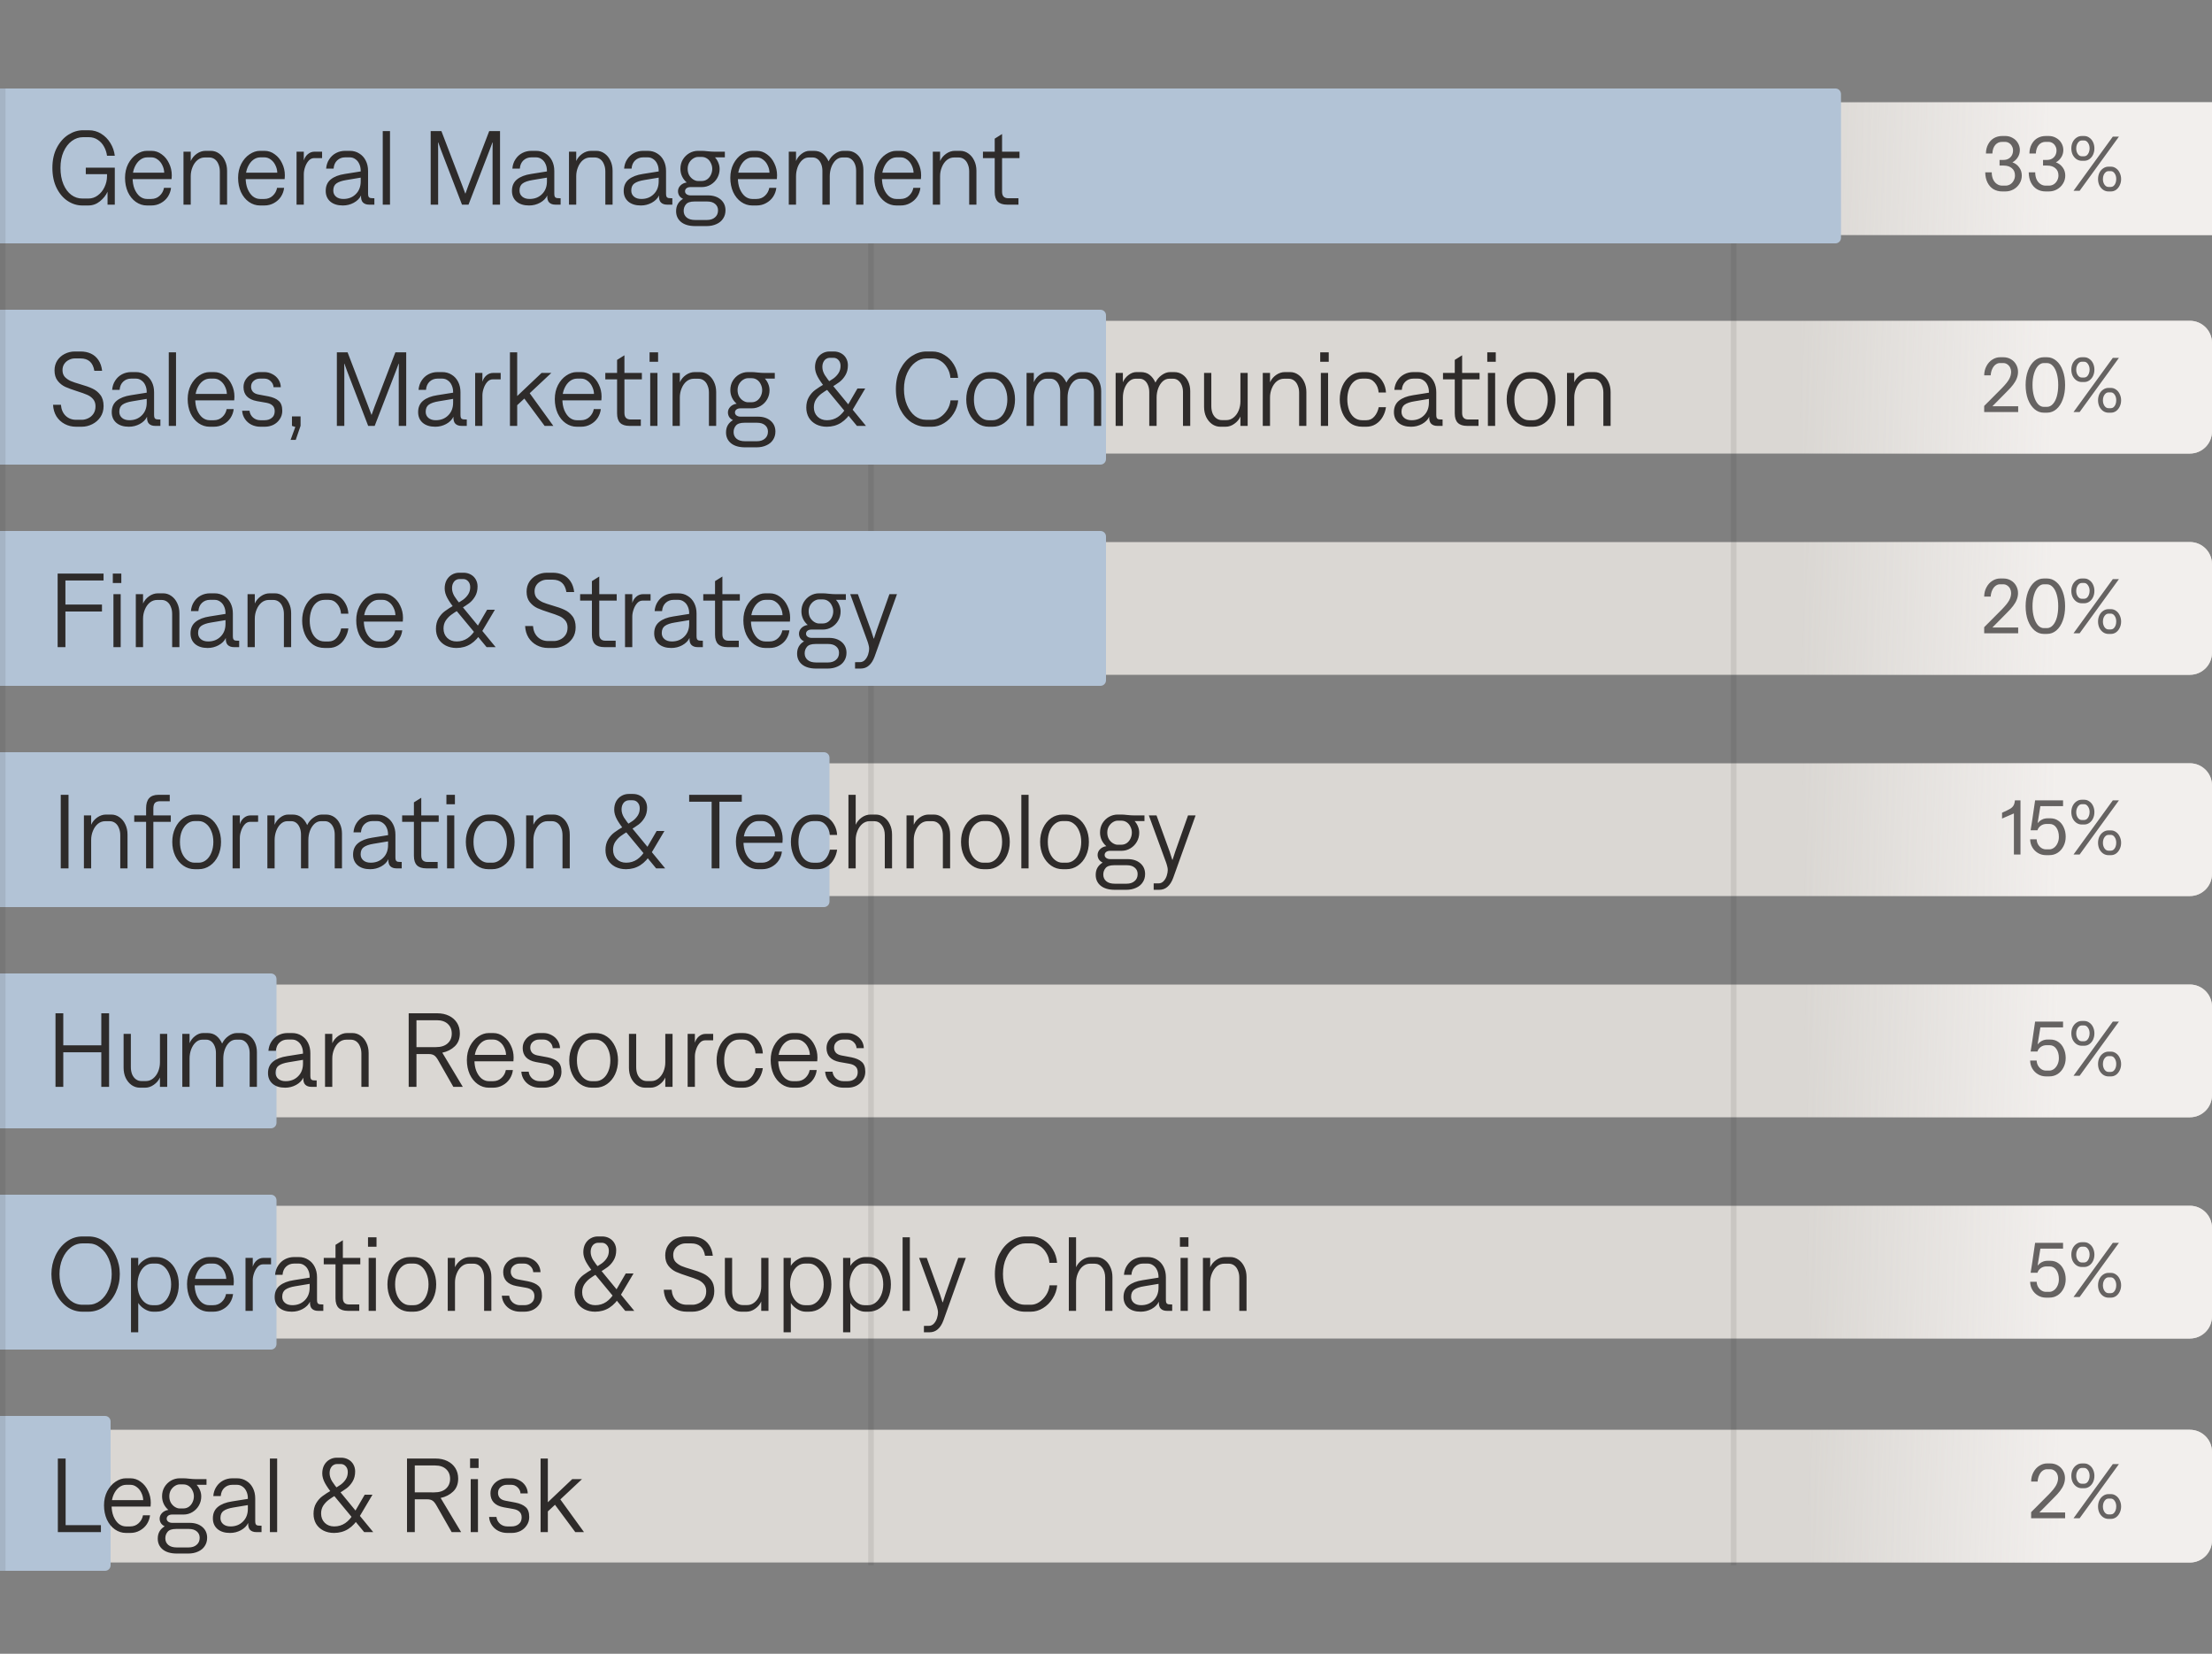 <svg fill="none" height="299" viewBox="0 0 400 299" width="400" xmlns="http://www.w3.org/2000/svg" xmlns:xlink="http://www.w3.org/1999/xlink"><rect x="0" y="0" width="400" height="299" fill="#808080" stroke="none"/><linearGradient id="a" gradientUnits="userSpaceOnUse" x1="372" x2="326.002" y1="154" y2="154.332"><stop offset="0" stop-color="#f2efed"/><stop offset="1" stop-color="#f2efed" stop-opacity="0"/></linearGradient><path clip-rule="evenodd" d="m0 18.5h400v24h-400zm0 240h396c2.209 0 4 1.791 4 4v16c0 2.209-1.791 4-4 4h-396zm396-200.5h-396v24h396c2.209 0 4-1.791 4-4v-16c0-2.209-1.791-4-4-4zm-396 40h396c2.209 0 4 1.791 4 4v16c0 2.209-1.791 4-4 4h-396zm396 40h-396v24h396c2.209 0 4-1.791 4-4v-16c0-2.209-1.791-4-4-4zm-396 40h396c2.209 0 4 1.791 4 4v16c0 2.209-1.791 4-4 4h-396zm396 40h-396v24h396c2.209 0 4-1.791 4-4v-16c0-2.209-1.791-4-4-4z" fill="#dad7d3" fill-rule="evenodd"/><path clip-rule="evenodd" d="m0 18.5h400v24h-400zm0 240h396c2.209 0 4 1.791 4 4v16c0 2.209-1.791 4-4 4h-396zm396-200.5h-396v24h396c2.209 0 4-1.791 4-4v-16c0-2.209-1.791-4-4-4zm-396 40h396c2.209 0 4 1.791 4 4v16c0 2.209-1.791 4-4 4h-396zm396 40h-396v24h396c2.209 0 4-1.791 4-4v-16c0-2.209-1.791-4-4-4zm-396 40h396c2.209 0 4 1.791 4 4v16c0 2.209-1.791 4-4 4h-396zm396 40h-396v24h396c2.209 0 4-1.791 4-4v-16c0-2.209-1.791-4-4-4z" fill="url(#a)" fill-rule="evenodd"/><path d="m157 16h1v267h-1z" fill="#2e2b2a" opacity=".1"/><path d="m313 16h1v267h-1z" fill="#2e2b2a" opacity=".1"/><path clip-rule="evenodd" d="m0 16h331.909c.552 0 1 .448 1 1v26c0 .552-.448 1-1 1h-331.909zm0 240h19c.552 0 1 .448 1 1v26c0 .552-.448 1-1 1h-19zm199-200h-199v28h199c.552 0 1-.448 1-1v-26c0-.552-.448-1-1-1zm-199 40h199c.552 0 1 .448 1 1v26c0 .552-.448 1-1 1h-199zm149 40h-149v28h149c.552 0 1-.448 1-1v-26c0-.552-.448-1-1-1zm-149 40h49c.552 0 1 .448 1 1v26c0 .552-.448 1-1 1h-49zm49 40h-49v28h49c.552 0 1-.448 1-1v-26c0-.552-.448-1-1-1z" fill="#b2c3d6" fill-rule="evenodd"/><g fill="#666362"><path d="m362.047 34.612c-.579 0-1.102-.135-1.568-.406-.458-.28-.817-.681-1.078-1.204-.262-.523-.397-1.139-.406-1.848h1.176c0 .495.084.924.252 1.288.168.355.396.63.686.826.289.196.602.294.938.294h.616c.308 0 .592-.079.854-.238.261-.168.466-.392.616-.672.158-.28.238-.593.238-.938 0-.56-.187-.994-.56-1.302-.364-.317-.859-.476-1.484-.476h-.742v-1.022h.714c.345 0 .648-.075.91-.224.261-.149.462-.355.602-.616s.21-.555.21-.882c0-.289-.07-.551-.21-.784-.131-.243-.308-.429-.532-.56-.215-.131-.448-.196-.7-.196h-.56c-.476 0-.878.182-1.204.546-.318.364-.495.882-.532 1.554h-1.162c.009-.644.144-1.204.406-1.68.261-.485.611-.854 1.05-1.106.448-.252.947-.378 1.498-.378h.546c.485 0 .928.117 1.33.35.41.224.728.532.952.924.233.392.35.812.35 1.26 0 .504-.131.952-.392 1.344-.252.392-.57.686-.952.882.494.177.9.481 1.218.91.317.42.476.915.476 1.484 0 .532-.14 1.022-.42 1.47-.271.439-.635.784-1.092 1.036-.448.243-.924.364-1.428.364zm7.861 0c-.579 0-1.101-.135-1.568-.406-.457-.28-.817-.681-1.078-1.204s-.397-1.139-.406-1.848h1.176c0 .495.084.924.252 1.288.168.355.397.63.686.826s.602.294.938.294h.616c.308 0 .593-.079.854-.238.261-.168.467-.392.616-.672.159-.28.238-.593.238-.938 0-.56-.187-.994-.56-1.302-.364-.317-.859-.476-1.484-.476h-.742v-1.022h.714c.345 0 .649-.075.91-.224s.462-.355.602-.616.21-.555.21-.882c0-.289-.07-.551-.21-.784-.131-.243-.308-.429-.532-.56-.215-.131-.448-.196-.7-.196h-.56c-.476 0-.877.182-1.204.546-.317.364-.495.882-.532 1.554h-1.162c.009-.644.145-1.204.406-1.68.261-.485.611-.854 1.05-1.106.448-.252.947-.378 1.498-.378h.546c.485 0 .929.117 1.33.35.411.224.728.532.952.924.233.392.35.812.35 1.26 0 .504-.131.952-.392 1.344-.252.392-.569.686-.952.882.495.177.901.481 1.218.91.317.42.476.915.476 1.484 0 .532-.14 1.022-.42 1.47-.271.439-.635.784-1.092 1.036-.448.243-.924.364-1.428.364zm12.159-9.912h1.106l-7.112 9.8h-1.106zm-5.628 4.368c-.345 0-.662-.098-.952-.294-.289-.205-.518-.476-.686-.812-.158-.345-.238-.723-.238-1.134 0-.401.08-.775.238-1.12.168-.345.397-.616.686-.812.29-.205.607-.308.952-.308h.462c.336 0 .644.103.924.308.29.196.514.467.672.812.159.345.238.719.238 1.12 0 .411-.079.789-.238 1.134-.158.336-.382.607-.672.812-.28.196-.588.294-.924.294zm.448-.812c.178 0 .341-.061.49-.182.15-.131.266-.303.35-.518.094-.224.14-.467.14-.728 0-.401-.098-.737-.294-1.008-.186-.28-.415-.42-.686-.42h-.434c-.186 0-.354.065-.504.196-.149.121-.27.294-.364.518-.093.215-.14.453-.14.714 0 .401.098.742.294 1.022.196.271.434.406.714.406zm4.382 6.356c-.345 0-.662-.098-.952-.294-.289-.205-.518-.476-.686-.812-.158-.345-.238-.723-.238-1.134 0-.401.08-.775.238-1.12.168-.345.397-.616.686-.812.29-.205.607-.308.952-.308h.462c.336 0 .644.103.924.308.28.196.5.467.658.812.168.345.252.719.252 1.12 0 .411-.084.789-.252 1.134-.158.336-.378.607-.658.812-.28.196-.588.294-.924.294zm.448-.812c.178 0 .341-.061.49-.182.15-.131.266-.303.35-.518.084-.224.126-.467.126-.728 0-.401-.093-.737-.28-1.008-.186-.28-.415-.42-.686-.42h-.434c-.186 0-.359.065-.518.196-.149.121-.27.294-.364.518-.084.215-.126.453-.126.714 0 .401.098.742.294 1.022.196.271.434.406.714.406z"/><path d="m358.804 67.864c.009-.635.149-1.199.42-1.694.27-.504.625-.891 1.064-1.162.438-.28.9-.42 1.386-.42h.588c.522 0 .984.121 1.386.364.401.233.714.555.938.966.224.401.336.835.336 1.302 0 .411-.075.803-.224 1.176-.14.373-.36.756-.658 1.148-.299.392-.705.84-1.218 1.344l-2.534 2.562h4.662v1.05h-6.146v-1.106l3.15-3.164c.625-.635 1.068-1.176 1.33-1.624.261-.457.392-.919.392-1.386 0-.271-.061-.527-.182-.77-.122-.243-.294-.439-.518-.588-.215-.149-.458-.224-.728-.224h-.602c-.271 0-.532.093-.784.28-.243.177-.444.439-.602.784-.159.336-.252.723-.28 1.162zm10.783 6.748c-.625 0-1.19-.215-1.694-.644-.495-.429-.887-1.022-1.176-1.778-.28-.765-.42-1.629-.42-2.59s.14-1.82.42-2.576c.289-.765.681-1.363 1.176-1.792.504-.429 1.069-.644 1.694-.644h.574c.635 0 1.199.215 1.694.644.504.42.891 1.013 1.162 1.778.28.756.42 1.619.42 2.59s-.14 1.839-.42 2.604c-.271.756-.658 1.349-1.162 1.778-.495.42-1.059.63-1.694.63zm.546-1.05c.411 0 .77-.168 1.078-.504.317-.336.56-.803.728-1.4.168-.607.252-1.293.252-2.058s-.084-1.447-.252-2.044c-.168-.607-.411-1.078-.728-1.414-.308-.336-.667-.504-1.078-.504h-.546c-.383 0-.733.173-1.05.518-.308.336-.551.807-.728 1.414-.177.597-.266 1.274-.266 2.03s.089 1.437.266 2.044c.177.597.42 1.069.728 1.414.317.336.667.504 1.05.504zm11.934-8.862h1.106l-7.112 9.8h-1.106zm-5.628 4.368c-.345 0-.662-.098-.952-.294-.289-.205-.518-.476-.686-.812-.158-.345-.238-.723-.238-1.134 0-.401.08-.775.238-1.12.168-.345.397-.616.686-.812.29-.205.607-.308.952-.308h.462c.336 0 .644.103.924.308.29.196.514.467.672.812.159.345.238.719.238 1.12 0 .411-.079.789-.238 1.134-.158.336-.382.607-.672.812-.28.196-.588.294-.924.294zm.448-.812c.178 0 .341-.061.49-.182.15-.131.266-.303.35-.518.094-.224.14-.467.14-.728 0-.401-.098-.737-.294-1.008-.186-.28-.415-.42-.686-.42h-.434c-.186 0-.354.065-.504.196-.149.121-.27.294-.364.518-.093.215-.14.453-.14.714 0 .401.098.742.294 1.022.196.271.434.406.714.406zm4.382 6.356c-.345 0-.662-.098-.952-.294-.289-.205-.518-.476-.686-.812-.158-.345-.238-.723-.238-1.134 0-.401.08-.775.238-1.12.168-.345.397-.616.686-.812.29-.205.607-.308.952-.308h.462c.336 0 .644.103.924.308.28.196.5.467.658.812.168.345.252.719.252 1.12 0 .411-.084.789-.252 1.134-.158.336-.378.607-.658.812-.28.196-.588.294-.924.294zm.448-.812c.178 0 .341-.061.49-.182.15-.131.266-.303.35-.518.084-.224.126-.467.126-.728 0-.401-.093-.737-.28-1.008-.186-.28-.415-.42-.686-.42h-.434c-.186 0-.359.065-.518.196-.149.121-.27.294-.364.518-.084.215-.126.453-.126.714 0 .401.098.742.294 1.022.196.271.434.406.714.406z"/><path d="m358.804 107.864c.009-.635.149-1.199.42-1.694.27-.504.625-.891 1.064-1.162.438-.28.9-.42 1.386-.42h.588c.522 0 .984.121 1.386.364.401.233.714.555.938.966.224.401.336.835.336 1.302 0 .411-.075.803-.224 1.176-.14.373-.36.756-.658 1.148-.299.392-.705.84-1.218 1.344l-2.534 2.562h4.662v1.05h-6.146v-1.106l3.15-3.164c.625-.635 1.068-1.176 1.33-1.624.261-.457.392-.919.392-1.386 0-.271-.061-.527-.182-.77-.122-.243-.294-.439-.518-.588-.215-.149-.458-.224-.728-.224h-.602c-.271 0-.532.093-.784.28-.243.177-.444.439-.602.784-.159.336-.252.723-.28 1.162zm10.783 6.748c-.625 0-1.19-.215-1.694-.644-.495-.429-.887-1.022-1.176-1.778-.28-.765-.42-1.629-.42-2.59s.14-1.82.42-2.576c.289-.765.681-1.363 1.176-1.792.504-.429 1.069-.644 1.694-.644h.574c.635 0 1.199.215 1.694.644.504.42.891 1.013 1.162 1.778.28.756.42 1.619.42 2.59s-.14 1.839-.42 2.604c-.271.756-.658 1.349-1.162 1.778-.495.42-1.059.63-1.694.63zm.546-1.05c.411 0 .77-.168 1.078-.504.317-.336.56-.803.728-1.4.168-.607.252-1.293.252-2.058s-.084-1.447-.252-2.044c-.168-.607-.411-1.078-.728-1.414-.308-.336-.667-.504-1.078-.504h-.546c-.383 0-.733.173-1.05.518-.308.336-.551.807-.728 1.414-.177.597-.266 1.274-.266 2.03s.089 1.437.266 2.044c.177.597.42 1.069.728 1.414.317.336.667.504 1.05.504zm11.934-8.862h1.106l-7.112 9.8h-1.106zm-5.628 4.368c-.345 0-.662-.098-.952-.294-.289-.205-.518-.476-.686-.812-.158-.345-.238-.723-.238-1.134 0-.401.08-.775.238-1.12.168-.345.397-.616.686-.812.29-.205.607-.308.952-.308h.462c.336 0 .644.103.924.308.29.196.514.467.672.812.159.345.238.719.238 1.12 0 .411-.079.789-.238 1.134-.158.336-.382.607-.672.812-.28.196-.588.294-.924.294zm.448-.812c.178 0 .341-.061.49-.182.15-.131.266-.303.35-.518.094-.224.14-.467.14-.728 0-.401-.098-.737-.294-1.008-.186-.28-.415-.42-.686-.42h-.434c-.186 0-.354.065-.504.196-.149.121-.27.294-.364.518-.093.215-.14.453-.14.714 0 .401.098.742.294 1.022.196.271.434.406.714.406zm4.382 6.356c-.345 0-.662-.098-.952-.294-.289-.205-.518-.476-.686-.812-.158-.345-.238-.723-.238-1.134 0-.401.08-.775.238-1.12.168-.345.397-.616.686-.812.29-.205.607-.308.952-.308h.462c.336 0 .644.103.924.308.28.196.5.467.658.812.168.345.252.719.252 1.12 0 .411-.084.789-.252 1.134-.158.336-.378.607-.658.812-.28.196-.588.294-.924.294zm.448-.812c.178 0 .341-.061.49-.182.15-.131.266-.303.35-.518.084-.224.126-.467.126-.728 0-.401-.093-.737-.28-1.008-.186-.28-.415-.42-.686-.42h-.434c-.186 0-.359.065-.518.196-.149.121-.27.294-.364.518-.084.215-.126.453-.126.714 0 .401.098.742.294 1.022.196.271.434.406.714.406z"/><path d="m365.368 154.5h-1.19v-7.434l-2.142.924v-1.05c.653-.289 1.125-.518 1.414-.686s.499-.359.63-.574c.14-.215.229-.504.266-.868l.014-.112h1.008zm4.632.112c-.541 0-1.027-.126-1.456-.378s-.775-.597-1.036-1.036c-.252-.439-.383-.924-.392-1.456h1.176c.019.373.112.695.28.966s.373.481.616.63.509.224.798.224h.616c.28 0 .555-.098.826-.294.271-.205.485-.481.644-.826s.238-.728.238-1.148c0-.672-.154-1.227-.462-1.666-.299-.439-.709-.658-1.232-.658h-.546c-.392 0-.737.107-1.036.322-.289.205-.49.481-.602.826h-1.232c.103-.616.191-1.171.266-1.666l.546-3.752h5.054v1.05h-4.102l-.504 3.08c.233-.28.495-.495.784-.644.299-.159.644-.238 1.036-.238h.476c.569 0 1.059.149 1.47.448.42.289.742.691.966 1.204.233.504.35 1.069.35 1.694 0 .616-.131 1.176-.392 1.68-.252.504-.602.905-1.05 1.204-.448.289-.952.434-1.512.434zm12.067-9.912h1.106l-7.112 9.8h-1.106zm-5.628 4.368c-.345 0-.662-.098-.952-.294-.289-.205-.518-.476-.686-.812-.158-.345-.238-.723-.238-1.134 0-.401.08-.775.238-1.12.168-.345.397-.616.686-.812.29-.205.607-.308.952-.308h.462c.336 0 .644.103.924.308.29.196.514.467.672.812.159.345.238.719.238 1.12 0 .411-.079.789-.238 1.134-.158.336-.382.607-.672.812-.28.196-.588.294-.924.294zm.448-.812c.178 0 .341-.061.49-.182.15-.131.266-.303.35-.518.094-.224.14-.467.14-.728 0-.401-.098-.737-.294-1.008-.186-.28-.415-.42-.686-.42h-.434c-.186 0-.354.065-.504.196-.149.121-.27.294-.364.518-.093.215-.14.453-.14.714 0 .401.098.742.294 1.022.196.271.434.406.714.406zm4.382 6.356c-.345 0-.662-.098-.952-.294-.289-.205-.518-.476-.686-.812-.158-.345-.238-.723-.238-1.134 0-.401.08-.775.238-1.12.168-.345.397-.616.686-.812.29-.205.607-.308.952-.308h.462c.336 0 .644.103.924.308.28.196.5.467.658.812.168.345.252.719.252 1.12 0 .411-.084.789-.252 1.134-.158.336-.378.607-.658.812-.28.196-.588.294-.924.294zm.448-.812c.178 0 .341-.061.49-.182.15-.131.266-.303.35-.518.084-.224.126-.467.126-.728 0-.401-.093-.737-.28-1.008-.186-.28-.415-.42-.686-.42h-.434c-.186 0-.359.065-.518.196-.149.121-.27.294-.364.518-.084.215-.126.453-.126.714 0 .401.098.742.294 1.022.196.271.434.406.714.406z"/><path d="m370 194.612c-.541 0-1.027-.126-1.456-.378s-.775-.597-1.036-1.036c-.252-.439-.383-.924-.392-1.456h1.176c.019.373.112.695.28.966s.373.481.616.63.509.224.798.224h.616c.28 0 .555-.098.826-.294.271-.205.485-.481.644-.826s.238-.728.238-1.148c0-.672-.154-1.227-.462-1.666-.299-.439-.709-.658-1.232-.658h-.546c-.392 0-.737.107-1.036.322-.289.205-.49.481-.602.826h-1.232c.103-.616.191-1.171.266-1.666l.546-3.752h5.054v1.05h-4.102l-.504 3.08c.233-.28.495-.495.784-.644.299-.159.644-.238 1.036-.238h.476c.569 0 1.059.149 1.47.448.42.289.742.691.966 1.204.233.504.35 1.069.35 1.694 0 .616-.131 1.176-.392 1.68-.252.504-.602.905-1.05 1.204-.448.289-.952.434-1.512.434zm12.067-9.912h1.106l-7.112 9.8h-1.106zm-5.628 4.368c-.345 0-.662-.098-.952-.294-.289-.205-.518-.476-.686-.812-.158-.345-.238-.723-.238-1.134 0-.401.08-.775.238-1.12.168-.345.397-.616.686-.812.29-.205.607-.308.952-.308h.462c.336 0 .644.103.924.308.29.196.514.467.672.812.159.345.238.719.238 1.12 0 .411-.079.789-.238 1.134-.158.336-.382.607-.672.812-.28.196-.588.294-.924.294zm.448-.812c.178 0 .341-.061.49-.182.15-.131.266-.303.35-.518.094-.224.14-.467.14-.728 0-.401-.098-.737-.294-1.008-.186-.28-.415-.42-.686-.42h-.434c-.186 0-.354.065-.504.196-.149.121-.27.294-.364.518-.093.215-.14.453-.14.714 0 .401.098.742.294 1.022.196.271.434.406.714.406zm4.382 6.356c-.345 0-.662-.098-.952-.294-.289-.205-.518-.476-.686-.812-.158-.345-.238-.723-.238-1.134 0-.401.08-.775.238-1.12.168-.345.397-.616.686-.812.29-.205.607-.308.952-.308h.462c.336 0 .644.103.924.308.28.196.5.467.658.812.168.345.252.719.252 1.12 0 .411-.084.789-.252 1.134-.158.336-.378.607-.658.812-.28.196-.588.294-.924.294zm.448-.812c.178 0 .341-.061.49-.182.15-.131.266-.303.35-.518.084-.224.126-.467.126-.728 0-.401-.093-.737-.28-1.008-.186-.28-.415-.42-.686-.42h-.434c-.186 0-.359.065-.518.196-.149.121-.27.294-.364.518-.084.215-.126.453-.126.714 0 .401.098.742.294 1.022.196.271.434.406.714.406z"/><path d="m367.294 267.864c.009-.635.149-1.199.42-1.694.271-.504.625-.891 1.064-1.162.439-.28.901-.42 1.386-.42h.588c.523 0 .985.121 1.386.364.401.233.714.555.938.966.224.401.336.835.336 1.302 0 .411-.075.803-.224 1.176-.14.373-.359.756-.658 1.148s-.705.84-1.218 1.344l-2.534 2.562h4.662v1.05h-6.146v-1.106l3.15-3.164c.625-.635 1.069-1.176 1.33-1.624.261-.457.392-.919.392-1.386 0-.271-.061-.527-.182-.77s-.294-.439-.518-.588c-.215-.149-.457-.224-.728-.224h-.602c-.271 0-.532.093-.784.28-.243.177-.443.439-.602.784-.159.336-.252.723-.28 1.162zm14.773-3.164h1.106l-7.112 9.8h-1.106zm-5.628 4.368c-.345 0-.662-.098-.952-.294-.289-.205-.518-.476-.686-.812-.158-.345-.238-.723-.238-1.134 0-.401.08-.775.238-1.12.168-.345.397-.616.686-.812.29-.205.607-.308.952-.308h.462c.336 0 .644.103.924.308.29.196.514.467.672.812.159.345.238.719.238 1.12 0 .411-.079.789-.238 1.134-.158.336-.382.607-.672.812-.28.196-.588.294-.924.294zm.448-.812c.178 0 .341-.061.49-.182.15-.131.266-.303.35-.518.094-.224.14-.467.14-.728 0-.401-.098-.737-.294-1.008-.186-.28-.415-.42-.686-.42h-.434c-.186 0-.354.065-.504.196-.149.121-.27.294-.364.518-.093.215-.14.453-.14.714 0 .401.098.742.294 1.022.196.271.434.406.714.406zm4.382 6.356c-.345 0-.662-.098-.952-.294-.289-.205-.518-.476-.686-.812-.158-.345-.238-.723-.238-1.134 0-.401.08-.775.238-1.12.168-.345.397-.616.686-.812.29-.205.607-.308.952-.308h.462c.336 0 .644.103.924.308.28.196.5.467.658.812.168.345.252.719.252 1.12 0 .411-.084.789-.252 1.134-.158.336-.378.607-.658.812-.28.196-.588.294-.924.294zm.448-.812c.178 0 .341-.061.49-.182.15-.131.266-.303.35-.518.084-.224.126-.467.126-.728 0-.401-.093-.737-.28-1.008-.186-.28-.415-.42-.686-.42h-.434c-.186 0-.359.065-.518.196-.149.121-.27.294-.364.518-.084.215-.126.453-.126.714 0 .401.098.742.294 1.022.196.271.434.406.714.406z"/><path d="m370 234.612c-.541 0-1.027-.126-1.456-.378s-.775-.597-1.036-1.036c-.252-.439-.383-.924-.392-1.456h1.176c.019.373.112.695.28.966s.373.481.616.63.509.224.798.224h.616c.28 0 .555-.098.826-.294.271-.205.485-.481.644-.826s.238-.728.238-1.148c0-.672-.154-1.227-.462-1.666-.299-.439-.709-.658-1.232-.658h-.546c-.392 0-.737.107-1.036.322-.289.205-.49.481-.602.826h-1.232c.103-.616.191-1.171.266-1.666l.546-3.752h5.054v1.05h-4.102l-.504 3.08c.233-.28.495-.495.784-.644.299-.159.644-.238 1.036-.238h.476c.569 0 1.059.149 1.47.448.42.289.742.691.966 1.204.233.504.35 1.069.35 1.694 0 .616-.131 1.176-.392 1.68-.252.504-.602.905-1.05 1.204-.448.289-.952.434-1.512.434zm12.067-9.912h1.106l-7.112 9.8h-1.106zm-5.628 4.368c-.345 0-.662-.098-.952-.294-.289-.205-.518-.476-.686-.812-.158-.345-.238-.723-.238-1.134 0-.401.08-.775.238-1.12.168-.345.397-.616.686-.812.29-.205.607-.308.952-.308h.462c.336 0 .644.103.924.308.29.196.514.467.672.812.159.345.238.719.238 1.12 0 .411-.079.789-.238 1.134-.158.336-.382.607-.672.812-.28.196-.588.294-.924.294zm.448-.812c.178 0 .341-.061.49-.182.15-.131.266-.303.35-.518.094-.224.14-.467.14-.728 0-.401-.098-.737-.294-1.008-.186-.28-.415-.42-.686-.42h-.434c-.186 0-.354.065-.504.196-.149.121-.27.294-.364.518-.093.215-.14.453-.14.714 0 .401.098.742.294 1.022.196.271.434.406.714.406zm4.382 6.356c-.345 0-.662-.098-.952-.294-.289-.205-.518-.476-.686-.812-.158-.345-.238-.723-.238-1.134 0-.401.08-.775.238-1.12.168-.345.397-.616.686-.812.29-.205.607-.308.952-.308h.462c.336 0 .644.103.924.308.28.196.5.467.658.812.168.345.252.719.252 1.12 0 .411-.084.789-.252 1.134-.158.336-.378.607-.658.812-.28.196-.588.294-.924.294zm.448-.812c.178 0 .341-.061.49-.182.15-.131.266-.303.35-.518.084-.224.126-.467.126-.728 0-.401-.093-.737-.28-1.008-.186-.28-.415-.42-.686-.42h-.434c-.186 0-.359.065-.518.196-.149.121-.27.294-.364.518-.084.215-.126.453-.126.714 0 .401.098.742.294 1.022.196.271.434.406.714.406z"/></g><g fill="#2e2b2a"><path d="m0 16h1v268h-1z" opacity=".1"/><path d="m14.888 37.152c-.925 0-1.799-.266-2.622-.798-.823-.532-1.495-1.311-2.014-2.337-.519-1.039-.779-2.261-.779-3.667 0-1.419.272-2.641.817-3.667.545-1.026 1.241-1.805 2.09-2.337.849-.532 1.723-.798 2.622-.798h1.064c.811 0 1.552.209 2.223.627.684.418 1.241.982 1.672 1.691.431.697.697 1.463.798 2.299h-1.406c-.076-.583-.253-1.127-.532-1.634-.279-.519-.659-.937-1.14-1.254-.469-.317-1.007-.475-1.615-.475h-1.064c-.722 0-1.393.228-2.014.684-.621.456-1.121 1.108-1.501 1.957-.367.836-.551 1.805-.551 2.907 0 1.127.177 2.115.532 2.964.355.836.83 1.476 1.425 1.919.595.443 1.267.665 2.014.665h1.064c.633 0 1.203-.19 1.71-.57.519-.38.925-.88 1.216-1.501.304-.633.456-1.292.456-1.976v-.361h-3.838v-1.178h5.244v6.688h-1.311v-2.337c-.279.633-.735 1.21-1.368 1.729-.621.507-1.324.76-2.109.76zm9.088-5.016c0 .747.114 1.412.342 1.995.241.583.557 1.039.95 1.368.405.317.842.475 1.311.475h.76c.608 0 1.121-.196 1.539-.589s.678-.868.779-1.425h1.273c-.063.57-.253 1.102-.57 1.596-.317.481-.741.868-1.273 1.159-.519.291-1.096.437-1.729.437h-.779c-.722 0-1.393-.215-2.014-.646-.608-.431-1.089-1.026-1.444-1.786-.342-.773-.513-1.628-.513-2.565s.19-1.78.57-2.527c.393-.747.893-1.324 1.501-1.729.621-.418 1.248-.627 1.881-.627h.817c.684 0 1.305.209 1.862.627.57.405 1.013.95 1.33 1.634.329.671.494 1.393.494 2.166 0 .139-.006.266-.019.38 0 .101-.006.203-.019.304h-7.676v-1.159h6.346c-.013-.469-.127-.918-.342-1.349-.203-.431-.481-.773-.836-1.026-.342-.266-.722-.399-1.14-.399h-.76c-.456 0-.887.152-1.292.456-.393.304-.716.735-.969 1.292s-.38 1.203-.38 1.938zm9.204-4.712h1.311v1.691c.228-.519.589-.956 1.083-1.311.507-.355 1.039-.532 1.596-.532h.95c.545 0 1.039.158 1.482.475.456.317.811.747 1.064 1.292.266.545.399 1.159.399 1.843v6.118h-1.311v-6.004c0-.481-.082-.912-.247-1.292-.152-.393-.374-.697-.665-.912-.291-.215-.627-.323-1.007-.323h-.798c-.494 0-.937.158-1.33.475-.38.317-.678.741-.893 1.273-.215.519-.323 1.064-.323 1.634v5.149h-1.311zm11.243 4.712c0 .747.114 1.412.342 1.995.241.583.557 1.039.95 1.368.405.317.842.475 1.311.475h.76c.608 0 1.121-.196 1.539-.589s.678-.868.779-1.425h1.273c-.063.57-.253 1.102-.57 1.596-.317.481-.741.868-1.273 1.159-.519.291-1.096.437-1.729.437h-.779c-.722 0-1.393-.215-2.014-.646-.608-.431-1.089-1.026-1.444-1.786-.342-.773-.513-1.628-.513-2.565s.19-1.78.57-2.527c.393-.747.893-1.324 1.501-1.729.621-.418 1.248-.627 1.881-.627h.817c.684 0 1.305.209 1.862.627.57.405 1.013.95 1.33 1.634.329.671.494 1.393.494 2.166 0 .139-.006.266-.019.38 0 .101-.006.203-.019.304h-7.676v-1.159h6.346c-.013-.469-.127-.918-.342-1.349-.203-.431-.481-.773-.836-1.026-.342-.266-.722-.399-1.14-.399h-.76c-.456 0-.887.152-1.292.456-.393.304-.716.735-.969 1.292-.253.557-.38 1.203-.38 1.938zm12.415-3.553c-.405 0-.747.158-1.026.475s-.494.703-.646 1.159c-.152.443-.228.868-.228 1.273v5.51h-1.311v-9.576h1.311v1.596c.139-.469.38-.849.722-1.14.355-.304.76-.456 1.216-.456h1.368v1.159zm5.16 8.569c-.95 0-1.704-.234-2.261-.703-.557-.481-.836-1.127-.836-1.938 0-.887.304-1.577.912-2.071s1.457-.823 2.546-.988l3.097-.494v1.121l-2.85.475c-.785.127-1.374.329-1.767.608-.38.266-.57.697-.57 1.292 0 .456.165.823.494 1.102.329.279.773.418 1.33.418.912 0 1.659-.291 2.242-.874.595-.583.893-1.355.893-2.318v-1.881c0-.481-.089-.906-.266-1.273-.165-.367-.399-.652-.703-.855-.291-.215-.627-.323-1.007-.323h-.836c-.57 0-1.051.184-1.444.551-.38.355-.595.849-.646 1.482h-1.349c.051-.633.234-1.191.551-1.672.317-.494.728-.874 1.235-1.14.507-.266 1.058-.399 1.653-.399h.836c.646 0 1.216.158 1.71.475.507.304.899.735 1.178 1.292.279.545.418 1.172.418 1.881v4.104c0 .253.032.437.095.551.063.114.171.19.323.228.152.025.393.038.722.038v1.159h-.95c-.469 0-.836-.127-1.102-.38s-.386-.678-.361-1.273c-.253.532-.69.969-1.311 1.311-.608.329-1.267.494-1.976.494zm7.215-13.452h1.311v13.3h-1.311zm8.669 0h1.938l3.8 9.918c.177.456.348.912.513 1.368h.038c.165-.456.329-.912.494-1.368l3.8-9.918h1.957v13.3h-1.349v-9.785c.013-.494.019-.982.019-1.463h-.038c-.165.456-.336.912-.513 1.368l-3.819 9.88h-1.178l-3.8-9.88c-.152-.456-.317-.912-.494-1.368h-.038c.013.481.019.969.019 1.463v9.785h-1.349zm17.793 13.452c-.95 0-1.704-.234-2.261-.703-.557-.481-.836-1.127-.836-1.938 0-.887.304-1.577.912-2.071s1.457-.823 2.546-.988l3.097-.494v1.121l-2.85.475c-.785.127-1.374.329-1.767.608-.38.266-.57.697-.57 1.292 0 .456.165.823.494 1.102.329.279.773.418 1.33.418.912 0 1.659-.291 2.242-.874.595-.583.893-1.355.893-2.318v-1.881c0-.481-.089-.906-.266-1.273-.165-.367-.399-.652-.703-.855-.291-.215-.627-.323-1.007-.323h-.836c-.57 0-1.051.184-1.444.551-.38.355-.595.849-.646 1.482h-1.349c.051-.633.234-1.191.551-1.672.317-.494.728-.874 1.235-1.14.507-.266 1.058-.399 1.653-.399h.836c.646 0 1.216.158 1.71.475.507.304.899.735 1.178 1.292.279.545.418 1.172.418 1.881v4.104c0 .253.032.437.095.551.064.114.171.19.323.228.152.025.393.038.722.038v1.159h-.95c-.468 0-.836-.127-1.102-.38s-.386-.678-.361-1.273c-.253.532-.69.969-1.311 1.311-.608.329-1.267.494-1.976.494zm7.215-9.728h1.311v1.691c.228-.519.589-.956 1.083-1.311.507-.355 1.039-.532 1.596-.532h.95c.545 0 1.039.158 1.482.475.456.317.811.747 1.064 1.292.266.545.399 1.159.399 1.843v6.118h-1.311v-6.004c0-.481-.082-.912-.247-1.292-.152-.393-.373-.697-.665-.912-.291-.215-.627-.323-1.007-.323h-.798c-.494 0-.937.158-1.33.475-.38.317-.677.741-.893 1.273-.215.519-.323 1.064-.323 1.634v5.149h-1.311zm12.991 9.728c-.95 0-1.703-.234-2.261-.703-.557-.481-.836-1.127-.836-1.938 0-.887.304-1.577.912-2.071s1.457-.823 2.546-.988l3.097-.494v1.121l-2.85.475c-.785.127-1.374.329-1.767.608-.38.266-.57.697-.57 1.292 0 .456.165.823.494 1.102.33.279.773.418 1.33.418.912 0 1.66-.291 2.242-.874.596-.583.893-1.355.893-2.318v-1.881c0-.481-.088-.906-.266-1.273-.164-.367-.399-.652-.703-.855-.291-.215-.627-.323-1.007-.323h-.836c-.57 0-1.051.184-1.444.551-.38.355-.595.849-.646 1.482h-1.349c.051-.633.235-1.191.551-1.672.317-.494.729-.874 1.235-1.14.507-.266 1.058-.399 1.653-.399h.836c.646 0 1.216.158 1.71.475.507.304.9.735 1.178 1.292.279.545.418 1.172.418 1.881v4.104c0 .253.032.437.095.551.064.114.171.19.323.228.152.025.393.038.722.038v1.159h-.95c-.468 0-.836-.127-1.102-.38s-.386-.678-.361-1.273c-.253.532-.69.969-1.311 1.311-.608.329-1.266.494-1.976.494zm9.838 3.724c-1.102 0-1.957-.247-2.565-.741-.596-.494-.893-1.146-.893-1.957 0-.507.107-.944.323-1.311.215-.367.525-.671.931-.912-.292-.139-.52-.329-.684-.57-.152-.253-.228-.526-.228-.817 0-.38.145-.722.437-1.026.304-.304.684-.488 1.14-.551-.355-.304-.634-.665-.836-1.083-.203-.431-.304-.893-.304-1.387 0-.621.145-1.178.437-1.672.304-.494.696-.88 1.178-1.159.494-.279 1.019-.418 1.577-.418h.665c.278 0 .633.025 1.064.076.468.051.874.076 1.216.076h1.9v1.026h-1.786c.266.291.468.614.608.969.152.355.228.735.228 1.14 0 .583-.14 1.121-.418 1.615-.279.494-.665.893-1.159 1.197s-1.045.456-1.653.456h-2.052c-.292 0-.526.07-.703.209-.178.139-.266.323-.266.551 0 .215.095.393.285.532s.437.209.741.209h3.116c.95 0 1.716.247 2.299.741.582.494.874 1.146.874 1.957 0 .57-.146 1.07-.437 1.501-.279.431-.678.76-1.197.988-.52.241-1.115.361-1.786.361zm2.109-1.102c.62 0 1.108-.158 1.463-.475.367-.304.551-.728.551-1.273 0-.481-.178-.868-.532-1.159-.342-.291-.817-.437-1.425-.437h-2.299c-.748 0-1.261.171-1.539.513-.279.329-.418.722-.418 1.178 0 .494.177.893.532 1.197.354.304.874.456 1.558.456zm-.95-7.049c.38 0 .715-.101 1.007-.304.291-.215.513-.488.665-.817.164-.342.247-.703.247-1.083 0-.355-.083-.697-.247-1.026-.152-.342-.374-.614-.665-.817-.292-.203-.627-.304-1.007-.304h-.646c-.279 0-.564.089-.855.266-.292.177-.539.431-.741.76-.19.329-.285.703-.285 1.121 0 .443.095.836.285 1.178.202.329.449.583.741.76.291.177.57.266.836.266zm6.552-.589c0 .747.114 1.412.342 1.995.241.583.558 1.039.95 1.368.406.317.843.475 1.311.475h.76c.608 0 1.121-.196 1.539-.589s.678-.868.779-1.425h1.273c-.063.57-.253 1.102-.57 1.596-.316.481-.741.868-1.273 1.159-.519.291-1.095.437-1.729.437h-.779c-.722 0-1.393-.215-2.014-.646-.608-.431-1.089-1.026-1.444-1.786-.342-.773-.513-1.628-.513-2.565s.19-1.78.57-2.527c.393-.747.893-1.324 1.501-1.729.621-.418 1.248-.627 1.881-.627h.817c.684 0 1.305.209 1.862.627.57.405 1.014.95 1.33 1.634.33.671.494 1.393.494 2.166 0 .139-.006.266-.019.38 0 .101-.006.203-.019.304h-7.676v-1.159h6.346c-.012-.469-.126-.918-.342-1.349-.202-.431-.481-.773-.836-1.026-.342-.266-.722-.399-1.14-.399h-.76c-.456 0-.886.152-1.292.456-.392.304-.715.735-.969 1.292-.253.557-.38 1.203-.38 1.938zm9.205-4.712h1.311v1.691c.202-.507.532-.937.988-1.292.468-.367.956-.551 1.463-.551h.779c.646 0 1.178.165 1.596.494.43.329.785.798 1.064 1.406.253-.545.627-.994 1.121-1.349.506-.367 1.013-.551 1.52-.551h.76c.557 0 1.057.152 1.501.456.443.304.785.722 1.026 1.254.24.519.361 1.102.361 1.748v6.27h-1.311v-6.118c0-.456-.076-.868-.228-1.235s-.361-.652-.627-.855c-.266-.215-.57-.323-.912-.323h-.703c-.444 0-.843.158-1.197.475-.342.317-.615.741-.817 1.273-.19.519-.285 1.07-.285 1.653v5.13h-1.33v-6.118c0-.456-.076-.868-.228-1.235-.152-.38-.361-.671-.627-.874s-.564-.304-.893-.304h-.722c-.444 0-.843.165-1.197.494-.342.317-.615.741-.817 1.273-.19.519-.285 1.064-.285 1.634v5.13h-1.311zm16.846 4.712c0 .747.114 1.412.342 1.995.241.583.557 1.039.95 1.368.405.317.842.475 1.311.475h.76c.608 0 1.121-.196 1.539-.589s.678-.868.779-1.425h1.273c-.063.57-.253 1.102-.57 1.596-.317.481-.741.868-1.273 1.159-.519.291-1.096.437-1.729.437h-.779c-.722 0-1.393-.215-2.014-.646-.608-.431-1.089-1.026-1.444-1.786-.342-.773-.513-1.628-.513-2.565s.19-1.78.57-2.527c.393-.747.893-1.324 1.501-1.729.621-.418 1.248-.627 1.881-.627h.817c.684 0 1.305.209 1.862.627.57.405 1.013.95 1.33 1.634.329.671.494 1.393.494 2.166 0 .139-.006.266-.019.38 0 .101-.006.203-.019.304h-7.676v-1.159h6.346c-.013-.469-.127-.918-.342-1.349-.203-.431-.481-.773-.836-1.026-.342-.266-.722-.399-1.14-.399h-.76c-.456 0-.887.152-1.292.456-.393.304-.716.735-.969 1.292s-.38 1.203-.38 1.938zm9.204-4.712h1.311v1.691c.228-.519.589-.956 1.083-1.311.507-.355 1.039-.532 1.596-.532h.95c.545 0 1.039.158 1.482.475.456.317.811.747 1.064 1.292.266.545.399 1.159.399 1.843v6.118h-1.311v-6.004c0-.481-.082-.912-.247-1.292-.152-.393-.373-.697-.665-.912-.291-.215-.627-.323-1.007-.323h-.798c-.494 0-.937.158-1.33.475-.38.317-.677.741-.893 1.273-.215.519-.323 1.064-.323 1.634v5.149h-1.311zm12.521-3.192v3.192h3.154v1.159h-3.154v6.061c0 .418.095.722.285.912s.469.285.836.285h1.843v1.159h-2.052c-.76 0-1.323-.184-1.691-.551-.367-.367-.551-.944-.551-1.729v-6.137h-2.128v-1.159h2.128v-2.356z"/><path d="m13.755 77.152c-.747 0-1.431-.165-2.052-.494s-1.121-.792-1.501-1.387c-.367-.608-.57-1.305-.608-2.09h1.425c.063.836.348 1.501.855 1.995.507.481 1.134.722 1.881.722h1.045c.367 0 .741-.089 1.121-.266.393-.177.716-.45.969-.817s.38-.823.38-1.368c0-.519-.146-.95-.437-1.292s-.652-.602-1.083-.779c-.431-.19-1.032-.405-1.805-.646-.874-.279-1.583-.538-2.128-.779-.545-.253-1.007-.621-1.387-1.102s-.57-1.108-.57-1.881c0-.671.165-1.267.494-1.786.342-.519.792-.918 1.349-1.197.57-.291 1.178-.437 1.824-.437h1.045c.697 0 1.317.127 1.862.38.557.253 1.013.646 1.368 1.178.355.519.576 1.165.665 1.938h-1.406c-.127-.76-.399-1.324-.817-1.691s-.982-.551-1.691-.551h-1.026c-.367 0-.722.089-1.064.266-.342.165-.621.405-.836.722s-.323.69-.323 1.121c0 .507.139.918.418 1.235.291.304.646.551 1.064.741.418.177 1.001.374 1.748.589.899.253 1.628.513 2.185.779.557.253 1.032.633 1.425 1.14s.589 1.178.589 2.014c0 .76-.19 1.425-.57 1.995-.38.557-.874.988-1.482 1.292s-1.241.456-1.9.456zm9.549 0c-.95 0-1.704-.234-2.261-.703-.557-.481-.836-1.127-.836-1.938 0-.887.304-1.577.912-2.071s1.457-.823 2.546-.988l3.097-.494v1.121l-2.85.475c-.785.127-1.374.329-1.767.608-.38.266-.57.697-.57 1.292 0 .456.165.823.494 1.102.329.279.773.418 1.33.418.912 0 1.659-.291 2.242-.874.595-.583.893-1.355.893-2.318v-1.881c0-.481-.089-.906-.266-1.273-.165-.367-.399-.652-.703-.855-.291-.215-.627-.323-1.007-.323h-.836c-.57 0-1.051.184-1.444.551-.38.355-.595.849-.646 1.482h-1.349c.051-.633.234-1.191.551-1.672.317-.494.728-.874 1.235-1.14.507-.266 1.058-.399 1.653-.399h.836c.646 0 1.216.158 1.71.475.507.304.899.735 1.178 1.292.279.545.418 1.172.418 1.881v4.104c0 .253.032.437.095.551.063.114.171.19.323.228.152.025.393.038.722.038v1.159h-.95c-.469 0-.836-.127-1.102-.38s-.386-.678-.361-1.273c-.253.532-.69.969-1.311 1.311-.608.329-1.267.494-1.976.494zm7.215-13.452h1.311v13.3h-1.311zm4.786 8.436c0 .747.114 1.412.342 1.995.241.583.557 1.039.95 1.368.405.317.842.475 1.311.475h.76c.608 0 1.121-.196 1.539-.589s.678-.868.779-1.425h1.273c-.063.57-.253 1.102-.57 1.596-.317.481-.741.868-1.273 1.159-.519.291-1.096.437-1.729.437h-.779c-.722 0-1.393-.215-2.014-.646-.608-.431-1.089-1.026-1.444-1.786-.342-.773-.513-1.628-.513-2.565s.19-1.78.57-2.527c.393-.747.893-1.324 1.501-1.729.621-.418 1.248-.627 1.881-.627h.817c.684 0 1.305.209 1.862.627.57.405 1.013.95 1.33 1.634.329.671.494 1.393.494 2.166 0 .139-.006.266-.019.38 0 .101-.006.203-.019.304h-7.676v-1.159h6.346c-.013-.469-.127-.918-.342-1.349-.203-.431-.481-.773-.836-1.026-.342-.266-.722-.399-1.14-.399h-.76c-.456 0-.887.152-1.292.456-.393.304-.716.735-.969 1.292s-.38 1.203-.38 1.938zm11.769 5.016c-.57 0-1.102-.12-1.596-.361-.481-.241-.874-.583-1.178-1.026s-.475-.944-.513-1.501h1.33c.063.494.279.906.646 1.235.38.317.817.475 1.311.475h.779c.519 0 .95-.139 1.292-.418.355-.279.532-.684.532-1.216 0-.431-.127-.766-.38-1.007-.253-.253-.633-.424-1.14-.513l-1.729-.304c-.798-.152-1.4-.443-1.805-.874-.393-.431-.589-.982-.589-1.653 0-.532.139-1.001.418-1.406.279-.418.646-.741 1.102-.969s.931-.342 1.425-.342h.836c.494 0 .969.12 1.425.361.456.228.823.551 1.102.969s.424.887.437 1.406h-1.311c-.025-.431-.203-.798-.532-1.102-.317-.304-.69-.456-1.121-.456h-.817c-.443 0-.823.139-1.14.418-.304.266-.456.614-.456 1.045 0 .355.108.659.323.912.215.241.545.405.988.494l1.824.342c.823.165 1.444.437 1.862.817.431.367.646.969.646 1.805 0 .557-.152 1.058-.456 1.501-.291.443-.678.785-1.159 1.026-.481.228-.994.342-1.539.342zm6.33.038-.608-.19v-1.71h1.558v1.691l-.874 2.546h-.931zm7.512-13.49h1.938l3.8 9.918c.177.456.348.912.513 1.368h.038c.165-.456.329-.912.494-1.368l3.8-9.918h1.957v13.3h-1.349v-9.785c.013-.494.019-.982.019-1.463h-.038c-.165.456-.336.912-.513 1.368l-3.819 9.88h-1.178l-3.8-9.88c-.152-.456-.317-.912-.494-1.368h-.038c.013.481.019.969.019 1.463v9.785h-1.349zm17.793 13.452c-.95 0-1.704-.234-2.261-.703-.557-.481-.836-1.127-.836-1.938 0-.887.304-1.577.912-2.071s1.457-.823 2.546-.988l3.097-.494v1.121l-2.85.475c-.785.127-1.374.329-1.767.608-.38.266-.57.697-.57 1.292 0 .456.165.823.494 1.102.329.279.773.418 1.33.418.912 0 1.659-.291 2.242-.874.595-.583.893-1.355.893-2.318v-1.881c0-.481-.089-.906-.266-1.273-.165-.367-.399-.652-.703-.855-.291-.215-.627-.323-1.007-.323h-.836c-.57 0-1.051.184-1.444.551-.38.355-.595.849-.646 1.482h-1.349c.051-.633.234-1.191.551-1.672.317-.494.728-.874 1.235-1.14.507-.266 1.058-.399 1.653-.399h.836c.646 0 1.216.158 1.71.475.507.304.899.735 1.178 1.292.279.545.418 1.172.418 1.881v4.104c0 .253.032.437.095.551.063.114.171.19.323.228.152.025.393.038.722.038v1.159h-.95c-.469 0-.836-.127-1.102-.38s-.386-.678-.361-1.273c-.253.532-.69.969-1.311 1.311-.608.329-1.267.494-1.976.494zm10.426-8.569c-.405 0-.747.158-1.026.475-.279.317-.494.703-.646 1.159-.152.443-.228.868-.228 1.273v5.51h-1.311v-9.576h1.311v1.596c.139-.469.38-.849.722-1.14.355-.304.76-.456 1.216-.456h1.368v1.159zm3.079 8.417v-13.3h1.311v7.904l4.408-4.18h1.767l-3.914 3.667 4.275 5.909h-1.577l-3.667-4.94-1.292 1.197v3.743zm9.48-4.864c0 .747.114 1.412.342 1.995.241.583.557 1.039.95 1.368.405.317.842.475 1.311.475h.76c.608 0 1.121-.196 1.539-.589s.678-.868.779-1.425h1.273c-.063.57-.253 1.102-.57 1.596-.317.481-.741.868-1.273 1.159-.519.291-1.096.437-1.729.437h-.779c-.722 0-1.393-.215-2.014-.646-.608-.431-1.089-1.026-1.444-1.786-.342-.773-.513-1.628-.513-2.565s.19-1.78.57-2.527c.393-.747.893-1.324 1.501-1.729.621-.418 1.248-.627 1.881-.627h.817c.684 0 1.305.209 1.862.627.57.405 1.013.95 1.33 1.634.329.671.494 1.393.494 2.166 0 .139-.006.266-.019.38 0 .101-.006.203-.019.304h-7.676v-1.159h6.346c-.013-.469-.127-.918-.342-1.349-.203-.431-.481-.773-.836-1.026-.342-.266-.722-.399-1.14-.399h-.76c-.456 0-.887.152-1.292.456-.393.304-.716.735-.969 1.292s-.38 1.203-.38 1.938zm11.223-7.904v3.192h3.154v1.159h-3.154v6.061c0 .418.095.722.285.912s.469.285.836.285h1.843v1.159h-2.052c-.76 0-1.323-.184-1.691-.551-.367-.367-.551-.944-.551-1.729v-6.137h-2.128v-1.159h2.128v-2.356zm4.661 3.192h1.311v9.576h-1.311zm1.425-3.724v1.71h-1.539v-1.71zm2.62 3.724h1.311v1.691c.228-.519.589-.956 1.083-1.311.507-.355 1.039-.532 1.596-.532h.95c.545 0 1.039.158 1.482.475.456.317.811.747 1.064 1.292.266.545.399 1.159.399 1.843v6.118h-1.311v-6.004c0-.481-.082-.912-.247-1.292-.152-.393-.374-.697-.665-.912s-.627-.323-1.007-.323h-.798c-.494 0-.937.158-1.33.475-.38.317-.678.741-.893 1.273-.215.519-.323 1.064-.323 1.634v5.149h-1.311zm13.124 13.452c-1.102 0-1.957-.247-2.565-.741-.595-.494-.893-1.146-.893-1.957 0-.507.108-.944.323-1.311s.526-.671.931-.912c-.291-.139-.519-.329-.684-.57-.152-.253-.228-.526-.228-.817 0-.38.146-.722.437-1.026.304-.304.684-.488 1.14-.551-.355-.304-.633-.665-.836-1.083-.203-.431-.304-.893-.304-1.387 0-.621.146-1.178.437-1.672.304-.494.697-.88 1.178-1.159.494-.279 1.02-.418 1.577-.418h.665c.279 0 .633.025 1.064.076.469.051.874.076 1.216.076h1.9v1.026h-1.786c.266.291.469.614.608.969.152.355.228.735.228 1.14 0 .583-.139 1.121-.418 1.615s-.665.893-1.159 1.197-1.045.456-1.653.456h-2.052c-.291 0-.526.07-.703.209s-.266.323-.266.551c0 .215.095.393.285.532s.437.209.741.209h3.116c.95 0 1.716.247 2.299.741s.874 1.146.874 1.957c0 .57-.146 1.07-.437 1.501-.279.431-.678.76-1.197.988-.519.241-1.115.361-1.786.361zm2.109-1.102c.621 0 1.108-.158 1.463-.475.367-.304.551-.728.551-1.273 0-.481-.177-.868-.532-1.159-.342-.291-.817-.437-1.425-.437h-2.299c-.747 0-1.26.171-1.539.513-.279.329-.418.722-.418 1.178 0 .494.177.893.532 1.197s.874.456 1.558.456zm-.95-7.049c.38 0 .716-.101 1.007-.304.291-.215.513-.488.665-.817.165-.342.247-.703.247-1.083 0-.355-.082-.697-.247-1.026-.152-.342-.374-.614-.665-.817s-.627-.304-1.007-.304h-.646c-.279 0-.564.089-.855.266s-.538.431-.741.76c-.19.329-.285.703-.285 1.121 0 .443.095.836.285 1.178.203.329.45.583.741.76s.57.266.836.266zm9.898.969c0-.747.158-1.387.475-1.919s.703-.963 1.159-1.292c.456-.342 1.051-.722 1.786-1.14.621-.355 1.115-.659 1.482-.912.367-.266.671-.583.912-.95.253-.38.38-.823.38-1.33 0-.431-.12-.779-.361-1.045-.241-.279-.551-.418-.931-.418h-.665c-.228 0-.443.063-.646.19s-.367.317-.494.57-.19.557-.19.912c0 .469.146.95.437 1.444.304.481.722 1.039 1.254 1.672l.133.152 6.061 7.372h-1.634l-5.51-6.65-.247-.285c-.557-.684-1.001-1.324-1.33-1.919-.329-.608-.494-1.191-.494-1.748 0-.57.114-1.07.342-1.501.241-.431.557-.76.95-.988.405-.241.849-.361 1.33-.361h.779c.481 0 .918.108 1.311.323s.697.513.912.893.323.804.323 1.273c0 .697-.152 1.298-.456 1.805-.291.494-.652.906-1.083 1.235-.431.317-1.007.69-1.729 1.121-.646.367-1.159.697-1.539.988s-.703.64-.969 1.045c-.253.405-.38.874-.38 1.406 0 .684.222 1.248.665 1.691.443.431 1.013.646 1.71.646.735 0 1.393-.196 1.976-.589s1.108-.988 1.577-1.786l1.957-3.363h1.406l-2.375 4.009c-.557.963-1.222 1.691-1.995 2.185-.76.481-1.621.722-2.584.722-.722 0-1.368-.146-1.938-.437-.557-.291-.994-.697-1.311-1.216-.304-.532-.456-1.134-.456-1.805zm21.615 3.458c-.899 0-1.767-.266-2.603-.798-.823-.545-1.501-1.33-2.033-2.356-.519-1.026-.779-2.242-.779-3.648 0-1.393.272-2.603.817-3.629.545-1.039 1.235-1.824 2.071-2.356.849-.545 1.716-.817 2.603-.817h1.083c.798 0 1.533.209 2.204.627.684.405 1.248.975 1.691 1.71.443.722.703 1.533.779 2.432h-1.387c-.051-.671-.241-1.273-.57-1.805-.317-.545-.716-.963-1.197-1.254-.469-.304-.975-.456-1.52-.456h-1.064c-.697 0-1.355.234-1.976.703-.621.456-1.121 1.108-1.501 1.957-.38.836-.57 1.799-.57 2.888 0 1.077.184 2.039.551 2.888s.849 1.507 1.444 1.976c.608.456 1.26.684 1.957.684h1.083c.532 0 1.039-.158 1.52-.475.494-.329.912-.76 1.254-1.292s.545-1.115.608-1.748h1.387c-.076.849-.348 1.64-.817 2.375-.456.735-1.039 1.317-1.748 1.748-.697.431-1.431.646-2.204.646zm11.396 0c-.773 0-1.47-.215-2.09-.646-.621-.431-1.109-1.02-1.463-1.767-.355-.76-.532-1.602-.532-2.527s.177-1.761.532-2.508c.354-.76.842-1.355 1.463-1.786.62-.431 1.317-.646 2.09-.646h.646c.772 0 1.469.215 2.09.646.62.431 1.108 1.026 1.463 1.786.354.747.532 1.583.532 2.508s-.178 1.767-.532 2.527c-.355.747-.843 1.336-1.463 1.767-.621.431-1.311.646-2.071.646zm.703-1.178c.481 0 .924-.158 1.33-.475.405-.317.722-.76.95-1.33.24-.583.361-1.235.361-1.957s-.121-1.368-.361-1.938c-.228-.57-.545-1.013-.95-1.33-.406-.329-.849-.494-1.33-.494h-.76c-.482 0-.925.158-1.33.475-.406.317-.729.76-.969 1.33-.228.57-.342 1.222-.342 1.957s.114 1.387.342 1.957c.24.57.563 1.013.969 1.33.405.317.848.475 1.33.475zm6.119-8.55h1.311v1.691c.202-.507.532-.937.988-1.292.468-.367.956-.551 1.463-.551h.779c.646 0 1.178.165 1.596.494.43.329.785.798 1.064 1.406.253-.545.627-.994 1.121-1.349.506-.367 1.013-.551 1.52-.551h.76c.557 0 1.057.152 1.501.456.443.304.785.722 1.026 1.254.24.519.361 1.102.361 1.748v6.27h-1.311v-6.118c0-.456-.076-.868-.228-1.235s-.361-.652-.627-.855c-.266-.215-.57-.323-.912-.323h-.703c-.444 0-.843.158-1.197.475-.342.317-.615.741-.817 1.273-.19.519-.285 1.07-.285 1.653v5.13h-1.33v-6.118c0-.456-.076-.868-.228-1.235-.152-.38-.361-.671-.627-.874s-.564-.304-.893-.304h-.722c-.444 0-.843.165-1.197.494-.342.317-.615.741-.817 1.273-.19.519-.285 1.064-.285 1.634v5.13h-1.311zm16.105 0h1.311v1.691c.203-.507.532-.937.988-1.292.469-.367.956-.551 1.463-.551h.779c.646 0 1.178.165 1.596.494.431.329.785.798 1.064 1.406.253-.545.627-.994 1.121-1.349.507-.367 1.013-.551 1.52-.551h.76c.557 0 1.058.152 1.501.456s.785.722 1.026 1.254c.241.519.361 1.102.361 1.748v6.27h-1.311v-6.118c0-.456-.076-.868-.228-1.235s-.361-.652-.627-.855c-.266-.215-.57-.323-.912-.323h-.703c-.443 0-.842.158-1.197.475-.342.317-.614.741-.817 1.273-.19.519-.285 1.07-.285 1.653v5.13h-1.33v-6.118c0-.456-.076-.868-.228-1.235-.152-.38-.361-.671-.627-.874s-.564-.304-.893-.304h-.722c-.443 0-.842.165-1.197.494-.342.317-.614.741-.817 1.273-.19.519-.285 1.064-.285 1.634v5.13h-1.311zm23.876 9.576h-1.311v-1.691c-.228.519-.595.956-1.102 1.311-.494.355-1.019.532-1.577.532h-.95c-.544 0-1.045-.158-1.501-.475-.443-.317-.798-.747-1.064-1.292-.253-.545-.38-1.159-.38-1.843v-6.118h1.311v6.004c0 .481.076.918.228 1.311.165.38.393.678.684.893.292.215.627.323 1.007.323h.798c.494 0 .931-.158 1.311-.475.393-.317.697-.735.912-1.254.216-.532.323-1.083.323-1.653v-5.149h1.311zm2.731-9.576h1.311v1.691c.228-.519.589-.956 1.083-1.311.507-.355 1.039-.532 1.596-.532h.95c.545 0 1.039.158 1.482.475.456.317.811.747 1.064 1.292.266.545.399 1.159.399 1.843v6.118h-1.311v-6.004c0-.481-.082-.912-.247-1.292-.152-.393-.373-.697-.665-.912-.291-.215-.627-.323-1.007-.323h-.798c-.494 0-.937.158-1.33.475-.38.317-.677.741-.893 1.273-.215.519-.323 1.064-.323 1.634v5.149h-1.311zm10.502 0h1.311v9.576h-1.311zm1.425-3.724v1.71h-1.539v-1.71zm6.078 13.452c-.861 0-1.602-.228-2.223-.684-.608-.469-1.07-1.077-1.387-1.824-.316-.76-.475-1.571-.475-2.432s.159-1.666.475-2.413c.33-.76.805-1.368 1.425-1.824.621-.469 1.356-.703 2.204-.703h.665c.646 0 1.235.158 1.767.475s.957.76 1.273 1.33c.33.557.513 1.184.551 1.881h-1.33c-.05-.709-.285-1.305-.703-1.786-.405-.481-.918-.722-1.539-.722h-.703c-.582 0-1.083.171-1.501.513-.405.342-.709.798-.912 1.368-.202.57-.304 1.197-.304 1.881 0 .671.102 1.298.304 1.881.203.57.507 1.026.912 1.368.418.342.912.513 1.482.513h.722c.596 0 1.083-.222 1.463-.665.393-.443.659-1.007.798-1.691h1.311c-.088.633-.291 1.222-.608 1.767-.304.532-.715.963-1.235 1.292-.506.317-1.089.475-1.748.475zm8.81 0c-.95 0-1.704-.234-2.261-.703-.558-.481-.836-1.127-.836-1.938 0-.887.304-1.577.912-2.071s1.456-.823 2.546-.988l3.097-.494v1.121l-2.85.475c-.786.127-1.375.329-1.767.608-.38.266-.57.697-.57 1.292 0 .456.164.823.494 1.102.329.279.772.418 1.33.418.912 0 1.659-.291 2.242-.874.595-.583.893-1.355.893-2.318v-1.881c0-.481-.089-.906-.266-1.273-.165-.367-.399-.652-.703-.855-.292-.215-.627-.323-1.007-.323h-.836c-.57 0-1.052.184-1.444.551-.38.355-.596.849-.646 1.482h-1.349c.05-.633.234-1.191.551-1.672.316-.494.728-.874 1.235-1.14.506-.266 1.057-.399 1.653-.399h.836c.646 0 1.216.158 1.71.475.506.304.899.735 1.178 1.292.278.545.418 1.172.418 1.881v4.104c0 .253.031.437.095.551.063.114.171.19.323.228.152.025.392.038.722.038v1.159h-.95c-.469 0-.836-.127-1.102-.38s-.387-.678-.361-1.273c-.254.532-.691.969-1.311 1.311-.608.329-1.267.494-1.976.494zm9.234-12.92v3.192h3.154v1.159h-3.154v6.061c0 .418.095.722.285.912s.468.285.836.285h1.843v1.159h-2.052c-.76 0-1.324-.184-1.691-.551-.368-.367-.551-.944-.551-1.729v-6.137h-2.128v-1.159h2.128v-2.356zm4.66 3.192h1.311v9.576h-1.311zm1.425-3.724v1.71h-1.539v-1.71zm6.059 13.452c-.772 0-1.469-.215-2.09-.646-.62-.431-1.108-1.02-1.463-1.767-.354-.76-.532-1.602-.532-2.527s.178-1.761.532-2.508c.355-.76.843-1.355 1.463-1.786.621-.431 1.318-.646 2.09-.646h.646c.773 0 1.47.215 2.09.646.621.431 1.109 1.026 1.463 1.786.355.747.532 1.583.532 2.508s-.177 1.767-.532 2.527c-.354.747-.842 1.336-1.463 1.767-.62.431-1.311.646-2.071.646zm.703-1.178c.482 0 .925-.158 1.33-.475.406-.317.722-.76.95-1.33.241-.583.361-1.235.361-1.957s-.12-1.368-.361-1.938c-.228-.57-.544-1.013-.95-1.33-.405-.329-.848-.494-1.33-.494h-.76c-.481 0-.924.158-1.33.475-.405.317-.728.76-.969 1.33-.228.57-.342 1.222-.342 1.957s.114 1.387.342 1.957c.241.57.564 1.013.969 1.33.406.317.849.475 1.33.475zm6.119-8.55h1.311v1.691c.228-.519.589-.956 1.083-1.311.507-.355 1.039-.532 1.596-.532h.95c.545 0 1.039.158 1.482.475.456.317.811.747 1.064 1.292.266.545.399 1.159.399 1.843v6.118h-1.311v-6.004c0-.481-.082-.912-.247-1.292-.152-.393-.374-.697-.665-.912s-.627-.323-1.007-.323h-.798c-.494 0-.937.158-1.33.475-.38.317-.678.741-.893 1.273-.215.519-.323 1.064-.323 1.634v5.149h-1.311z"/><path d="m10.423 103.7h8.303v1.254h-6.897v4.351h6.612v1.254h-6.612v6.441h-1.406zm10.09 3.724h1.311v9.576h-1.311zm1.425-3.724v1.71h-1.539v-1.71zm2.62 3.724h1.311v1.691c.228-.519.589-.956 1.083-1.311.507-.355 1.039-.532 1.596-.532h.95c.545 0 1.039.158 1.482.475.456.317.811.747 1.064 1.292.266.545.399 1.159.399 1.843v6.118h-1.311v-6.004c0-.481-.082-.912-.247-1.292-.152-.393-.374-.697-.665-.912-.291-.215-.627-.323-1.007-.323h-.798c-.494 0-.937.158-1.33.475-.38.317-.678.741-.893 1.273-.215.519-.323 1.064-.323 1.634v5.149h-1.311zm12.991 9.728c-.95 0-1.704-.234-2.261-.703-.557-.481-.836-1.127-.836-1.938 0-.887.304-1.577.912-2.071s1.457-.823 2.546-.988l3.097-.494v1.121l-2.85.475c-.785.127-1.374.329-1.767.608-.38.266-.57.697-.57 1.292 0 .456.165.823.494 1.102s.773.418 1.33.418c.912 0 1.659-.291 2.242-.874.595-.583.893-1.355.893-2.318v-1.881c0-.481-.089-.906-.266-1.273-.165-.367-.399-.652-.703-.855-.291-.215-.627-.323-1.007-.323h-.836c-.57 0-1.051.184-1.444.551-.38.355-.595.849-.646 1.482h-1.349c.051-.633.234-1.191.551-1.672.317-.494.728-.874 1.235-1.14s1.058-.399 1.653-.399h.836c.646 0 1.216.158 1.71.475.507.304.899.735 1.178 1.292.279.545.418 1.172.418 1.881v4.104c0 .253.032.437.095.551s.171.19.323.228c.152.025.393.038.722.038v1.159h-.95c-.469 0-.836-.127-1.102-.38s-.386-.678-.361-1.273c-.253.532-.69.969-1.311 1.311-.608.329-1.267.494-1.976.494zm7.215-9.728h1.311v1.691c.228-.519.589-.956 1.083-1.311.507-.355 1.039-.532 1.596-.532h.95c.545 0 1.039.158 1.482.475.456.317.811.747 1.064 1.292.266.545.399 1.159.399 1.843v6.118h-1.311v-6.004c0-.481-.082-.912-.247-1.292-.152-.393-.374-.697-.665-.912s-.627-.323-1.007-.323h-.798c-.494 0-.937.158-1.33.475-.38.317-.678.741-.893 1.273-.215.519-.323 1.064-.323 1.634v5.149h-1.311zm13.96 9.728c-.861 0-1.602-.228-2.223-.684-.608-.469-1.07-1.077-1.387-1.824-.317-.76-.475-1.571-.475-2.432s.158-1.666.475-2.413c.329-.76.804-1.368 1.425-1.824.621-.469 1.355-.703 2.204-.703h.665c.646 0 1.235.158 1.767.475s.956.76 1.273 1.33c.329.557.513 1.184.551 1.881h-1.33c-.051-.709-.285-1.305-.703-1.786-.405-.481-.918-.722-1.539-.722h-.703c-.583 0-1.083.171-1.501.513-.405.342-.709.798-.912 1.368-.203.57-.304 1.197-.304 1.881 0 .671.101 1.298.304 1.881.203.57.507 1.026.912 1.368.418.342.912.513 1.482.513h.722c.595 0 1.083-.222 1.463-.665.393-.443.659-1.007.798-1.691h1.311c-.089.633-.291 1.222-.608 1.767-.304.532-.716.963-1.235 1.292-.507.317-1.089.475-1.748.475zm7.061-5.016c0 .747.114 1.412.342 1.995.241.583.557 1.039.95 1.368.405.317.842.475 1.311.475h.76c.608 0 1.121-.196 1.539-.589s.678-.868.779-1.425h1.273c-.063.57-.253 1.102-.57 1.596-.317.481-.741.868-1.273 1.159-.519.291-1.096.437-1.729.437h-.779c-.722 0-1.393-.215-2.014-.646-.608-.431-1.089-1.026-1.444-1.786-.342-.773-.513-1.628-.513-2.565s.19-1.78.57-2.527c.393-.747.893-1.324 1.501-1.729.621-.418 1.248-.627 1.881-.627h.817c.684 0 1.305.209 1.862.627.57.405 1.013.95 1.33 1.634.329.671.494 1.393.494 2.166 0 .139-.006.266-.019.38 0 .101-.006.203-.019.304h-7.676v-1.159h6.346c-.013-.469-.127-.918-.342-1.349-.203-.431-.481-.773-.836-1.026-.342-.266-.722-.399-1.14-.399h-.76c-.456 0-.887.152-1.292.456-.393.304-.716.735-.969 1.292-.253.557-.38 1.203-.38 1.938zm13.049 1.558c0-.747.158-1.387.475-1.919.317-.532.703-.963 1.159-1.292.456-.342 1.051-.722 1.786-1.14.621-.355 1.115-.659 1.482-.912.367-.266.671-.583.912-.95.253-.38.38-.823.38-1.33 0-.431-.12-.779-.361-1.045-.241-.279-.551-.418-.931-.418h-.665c-.228 0-.443.063-.646.19-.203.127-.367.317-.494.57-.127.253-.19.557-.19.912 0 .469.146.95.437 1.444.304.481.722 1.039 1.254 1.672l.133.152 6.061 7.372h-1.634l-5.51-6.65-.247-.285c-.557-.684-1.001-1.324-1.33-1.919-.329-.608-.494-1.191-.494-1.748 0-.57.114-1.07.342-1.501.241-.431.557-.76.95-.988.405-.241.849-.361 1.33-.361h.779c.481 0 .918.108 1.311.323.393.215.697.513.912.893.215.38.323.804.323 1.273 0 .697-.152 1.298-.456 1.805-.291.494-.652.906-1.083 1.235-.431.317-1.007.69-1.729 1.121-.646.367-1.159.697-1.539.988s-.703.64-.969 1.045c-.253.405-.38.874-.38 1.406 0 .684.222 1.248.665 1.691.443.431 1.013.646 1.71.646.735 0 1.393-.196 1.976-.589.583-.393 1.108-.988 1.577-1.786l1.957-3.363h1.406l-2.375 4.009c-.557.963-1.222 1.691-1.995 2.185-.76.481-1.621.722-2.584.722-.722 0-1.368-.146-1.938-.437-.557-.291-.994-.697-1.311-1.216-.304-.532-.456-1.134-.456-1.805zm20.285 3.458c-.747 0-1.431-.165-2.052-.494-.621-.329-1.121-.792-1.501-1.387-.367-.608-.57-1.305-.608-2.09h1.425c.063.836.348 1.501.855 1.995.507.481 1.134.722 1.881.722h1.045c.368 0 .741-.089 1.121-.266.393-.177.716-.45.969-.817.254-.367.38-.823.38-1.368 0-.519-.145-.95-.437-1.292-.291-.342-.652-.602-1.083-.779-.43-.19-1.032-.405-1.805-.646-.874-.279-1.583-.538-2.128-.779-.545-.253-1.007-.621-1.387-1.102s-.57-1.108-.57-1.881c0-.671.165-1.267.494-1.786.342-.519.792-.918 1.349-1.197.57-.291 1.178-.437 1.824-.437h1.045c.697 0 1.318.127 1.862.38.558.253 1.014.646 1.368 1.178.355.519.577 1.165.665 1.938h-1.406c-.126-.76-.399-1.324-.817-1.691s-.981-.551-1.691-.551h-1.026c-.367 0-.722.089-1.064.266-.342.165-.621.405-.836.722-.215.317-.323.69-.323 1.121 0 .507.139.918.418 1.235.291.304.646.551 1.064.741.418.177 1.001.374 1.748.589.9.253 1.628.513 2.185.779.558.253 1.033.633 1.425 1.14.393.507.589 1.178.589 2.014 0 .76-.19 1.425-.57 1.995-.38.557-.874.988-1.482 1.292s-1.241.456-1.9.456zm9.246-12.92v3.192h3.154v1.159h-3.154v6.061c0 .418.095.722.285.912s.469.285.836.285h1.843v1.159h-2.052c-.76 0-1.323-.184-1.691-.551-.367-.367-.551-.944-.551-1.729v-6.137h-2.128v-1.159h2.128v-2.356zm7.872 4.351c-.405 0-.747.158-1.026.475-.278.317-.494.703-.646 1.159-.152.443-.228.868-.228 1.273v5.51h-1.311v-9.576h1.311v1.596c.14-.469.38-.849.722-1.14.355-.304.76-.456 1.216-.456h1.368v1.159zm5.16 8.569c-.95 0-1.704-.234-2.261-.703-.557-.481-.836-1.127-.836-1.938 0-.887.304-1.577.912-2.071s1.457-.823 2.546-.988l3.097-.494v1.121l-2.85.475c-.785.127-1.374.329-1.767.608-.38.266-.57.697-.57 1.292 0 .456.165.823.494 1.102s.773.418 1.33.418c.912 0 1.659-.291 2.242-.874.595-.583.893-1.355.893-2.318v-1.881c0-.481-.089-.906-.266-1.273-.165-.367-.399-.652-.703-.855-.291-.215-.627-.323-1.007-.323h-.836c-.57 0-1.051.184-1.444.551-.38.355-.595.849-.646 1.482h-1.349c.051-.633.234-1.191.551-1.672.317-.494.728-.874 1.235-1.14s1.058-.399 1.653-.399h.836c.646 0 1.216.158 1.71.475.507.304.899.735 1.178 1.292.279.545.418 1.172.418 1.881v4.104c0 .253.032.437.095.551s.171.19.323.228c.152.025.393.038.722.038v1.159h-.95c-.469 0-.836-.127-1.102-.38s-.386-.678-.361-1.273c-.253.532-.69.969-1.311 1.311-.608.329-1.267.494-1.976.494zm9.234-12.92v3.192h3.154v1.159h-3.154v6.061c0 .418.095.722.285.912s.469.285.836.285h1.843v1.159h-2.052c-.76 0-1.324-.184-1.691-.551s-.551-.944-.551-1.729v-6.137h-2.128v-1.159h2.128v-2.356zm5.161 7.904c0 .747.114 1.412.342 1.995.24.583.557 1.039.95 1.368.405.317.842.475 1.311.475h.76c.608 0 1.121-.196 1.539-.589s.677-.868.779-1.425h1.273c-.064.57-.254 1.102-.57 1.596-.317.481-.741.868-1.273 1.159-.52.291-1.096.437-1.729.437h-.779c-.722 0-1.394-.215-2.014-.646-.608-.431-1.09-1.026-1.444-1.786-.342-.773-.513-1.628-.513-2.565s.19-1.78.57-2.527c.392-.747.893-1.324 1.501-1.729.62-.418 1.247-.627 1.881-.627h.817c.684 0 1.304.209 1.862.627.57.405 1.013.95 1.33 1.634.329.671.494 1.393.494 2.166 0 .139-.007.266-.019.38 0 .101-.007.203-.019.304h-7.676v-1.159h6.346c-.013-.469-.127-.918-.342-1.349-.203-.431-.482-.773-.836-1.026-.342-.266-.722-.399-1.14-.399h-.76c-.456 0-.887.152-1.292.456-.393.304-.716.735-.969 1.292-.254.557-.38 1.203-.38 1.938zm11.807 8.74c-1.102 0-1.957-.247-2.565-.741-.595-.494-.893-1.146-.893-1.957 0-.507.108-.944.323-1.311.216-.367.526-.671.931-.912-.291-.139-.519-.329-.684-.57-.152-.253-.228-.526-.228-.817 0-.38.146-.722.437-1.026.304-.304.684-.488 1.14-.551-.354-.304-.633-.665-.836-1.083-.202-.431-.304-.893-.304-1.387 0-.621.146-1.178.437-1.672.304-.494.697-.88 1.178-1.159.494-.279 1.02-.418 1.577-.418h.665c.279 0 .634.025 1.064.076.469.051.874.076 1.216.076h1.9v1.026h-1.786c.266.291.469.614.608.969.152.355.228.735.228 1.14 0 .583-.139 1.121-.418 1.615-.278.494-.665.893-1.159 1.197s-1.045.456-1.653.456h-2.052c-.291 0-.525.07-.703.209-.177.139-.266.323-.266.551 0 .215.095.393.285.532s.437.209.741.209h3.116c.95 0 1.717.247 2.299.741.583.494.874 1.146.874 1.957 0 .57-.145 1.07-.437 1.501-.278.431-.677.76-1.197.988-.519.241-1.114.361-1.786.361zm2.109-1.102c.621 0 1.109-.158 1.463-.475.368-.304.551-.728.551-1.273 0-.481-.177-.868-.532-1.159-.342-.291-.817-.437-1.425-.437h-2.299c-.747 0-1.26.171-1.539.513-.278.329-.418.722-.418 1.178 0 .494.178.893.532 1.197.355.304.874.456 1.558.456zm-.95-7.049c.38 0 .716-.101 1.007-.304.292-.215.513-.488.665-.817.165-.342.247-.703.247-1.083 0-.355-.082-.697-.247-1.026-.152-.342-.373-.614-.665-.817-.291-.203-.627-.304-1.007-.304h-.646c-.278 0-.563.089-.855.266-.291.177-.538.431-.741.76-.19.329-.285.703-.285 1.121 0 .443.095.836.285 1.178.203.329.45.583.741.76.292.177.57.266.836.266zm6.718 6.992c.393 0 .716-.146.969-.437.254-.279.437-.608.551-.988s.171-.709.171-.988c0-.228-.031-.45-.095-.665-.05-.228-.139-.519-.266-.874l-.019-.038-3.04-8.303h1.387l2.394 6.593c.152.456.304.931.456 1.425h.057c.165-.494.317-.963.456-1.406l2.337-6.612h1.368l-4.047 11.286c-.266.722-.608 1.26-1.026 1.615-.405.367-.912.551-1.52.551h-.988v-1.159z"/><path d="m10.985 143.7h1.406v13.3h-1.406zm4.189 3.724h1.311v1.691c.228-.519.589-.956 1.083-1.311.507-.355 1.039-.532 1.596-.532h.95c.545 0 1.039.158 1.482.475.456.317.811.747 1.064 1.292.266.545.399 1.159.399 1.843v6.118h-1.311v-6.004c0-.481-.082-.912-.247-1.292-.152-.393-.374-.697-.665-.912-.291-.215-.627-.323-1.007-.323h-.798c-.494 0-.937.158-1.33.475-.38.317-.678.741-.893 1.273-.215.519-.323 1.064-.323 1.634v5.149h-1.311zm11.247 1.159h-2.147v-1.159h2.147v-1.292c0-.798.177-1.4.532-1.805.367-.418.937-.627 1.71-.627h2.033v1.159h-1.748c-.418 0-.728.101-.931.304-.19.203-.285.545-.285 1.026v1.235h3.154v1.159h-3.154v8.417h-1.311zm8.817 8.569c-.773 0-1.469-.215-2.09-.646-.621-.431-1.108-1.02-1.463-1.767-.355-.76-.532-1.602-.532-2.527s.177-1.761.532-2.508c.355-.76.842-1.355 1.463-1.786.621-.431 1.317-.646 2.09-.646h.646c.773 0 1.469.215 2.09.646.621.431 1.108 1.026 1.463 1.786.355.747.532 1.583.532 2.508s-.177 1.767-.532 2.527c-.355.747-.842 1.336-1.463 1.767-.621.431-1.311.646-2.071.646zm.703-1.178c.481 0 .925-.158 1.33-.475.405-.317.722-.76.95-1.33.241-.583.361-1.235.361-1.957s-.12-1.368-.361-1.938c-.228-.57-.545-1.013-.95-1.33-.405-.329-.849-.494-1.33-.494h-.76c-.481 0-.925.158-1.33.475-.405.317-.728.76-.969 1.33-.228.57-.342 1.222-.342 1.957s.114 1.387.342 1.957c.241.57.564 1.013.969 1.33.405.317.849.475 1.33.475zm9.33-7.391c-.405 0-.747.158-1.026.475-.279.317-.494.703-.646 1.159-.152.443-.228.868-.228 1.273v5.51h-1.311v-9.576h1.311v1.596c.139-.469.38-.849.722-1.14.355-.304.76-.456 1.216-.456h1.368v1.159zm3.079-1.159h1.311v1.691c.203-.507.532-.937.988-1.292.469-.367.956-.551 1.463-.551h.779c.646 0 1.178.165 1.596.494.431.329.785.798 1.064 1.406.253-.545.627-.994 1.121-1.349.507-.367 1.013-.551 1.52-.551h.76c.557 0 1.058.152 1.501.456.443.304.785.722 1.026 1.254.241.519.361 1.102.361 1.748v6.27h-1.311v-6.118c0-.456-.076-.868-.228-1.235s-.361-.652-.627-.855c-.266-.215-.57-.323-.912-.323h-.703c-.443 0-.842.158-1.197.475-.342.317-.614.741-.817 1.273-.19.519-.285 1.07-.285 1.653v5.13h-1.33v-6.118c0-.456-.076-.868-.228-1.235-.152-.38-.361-.671-.627-.874s-.564-.304-.893-.304h-.722c-.443 0-.842.165-1.197.494-.342.317-.614.741-.817 1.273-.19.519-.285 1.064-.285 1.634v5.13h-1.311zm18.595 9.728c-.95 0-1.704-.234-2.261-.703-.557-.481-.836-1.127-.836-1.938 0-.887.304-1.577.912-2.071s1.457-.823 2.546-.988l3.097-.494v1.121l-2.85.475c-.785.127-1.374.329-1.767.608-.38.266-.57.697-.57 1.292 0 .456.165.823.494 1.102s.773.418 1.33.418c.912 0 1.659-.291 2.242-.874.595-.583.893-1.355.893-2.318v-1.881c0-.481-.089-.906-.266-1.273-.165-.367-.399-.652-.703-.855-.291-.215-.627-.323-1.007-.323h-.836c-.57 0-1.051.184-1.444.551-.38.355-.595.849-.646 1.482h-1.349c.051-.633.234-1.191.551-1.672.317-.494.728-.874 1.235-1.14s1.058-.399 1.653-.399h.836c.646 0 1.216.158 1.71.475.507.304.899.735 1.178 1.292.279.545.418 1.172.418 1.881v4.104c0 .253.032.437.095.551s.171.19.323.228c.152.025.393.038.722.038v1.159h-.95c-.469 0-.836-.127-1.102-.38s-.386-.678-.361-1.273c-.253.532-.69.969-1.311 1.311-.608.329-1.267.494-1.976.494zm9.234-12.92v3.192h3.154v1.159h-3.154v6.061c0 .418.095.722.285.912s.469.285.836.285h1.843v1.159h-2.052c-.76 0-1.324-.184-1.691-.551s-.551-.944-.551-1.729v-6.137h-2.128v-1.159h2.128v-2.356zm4.661 3.192h1.311v9.576h-1.311zm1.425-3.724v1.71h-1.539v-1.71zm6.059 13.452c-.773 0-1.469-.215-2.09-.646s-1.108-1.02-1.463-1.767c-.355-.76-.532-1.602-.532-2.527s.177-1.761.532-2.508c.355-.76.842-1.355 1.463-1.786s1.317-.646 2.09-.646h.646c.773 0 1.469.215 2.09.646s1.108 1.026 1.463 1.786c.355.747.532 1.583.532 2.508s-.177 1.767-.532 2.527c-.355.747-.842 1.336-1.463 1.767s-1.311.646-2.071.646zm.703-1.178c.481 0 .925-.158 1.33-.475s.722-.76.95-1.33c.241-.583.361-1.235.361-1.957s-.12-1.368-.361-1.938c-.228-.57-.545-1.013-.95-1.33-.405-.329-.849-.494-1.33-.494h-.76c-.481 0-.925.158-1.33.475s-.728.76-.969 1.33c-.228.57-.342 1.222-.342 1.957s.114 1.387.342 1.957c.241.57.564 1.013.969 1.33s.849.475 1.33.475zm6.119-8.55h1.311v1.691c.228-.519.589-.956 1.083-1.311.507-.355 1.039-.532 1.596-.532h.95c.545 0 1.039.158 1.482.475.456.317.811.747 1.064 1.292.266.545.399 1.159.399 1.843v6.118h-1.311v-6.004c0-.481-.082-.912-.247-1.292-.152-.393-.373-.697-.665-.912-.291-.215-.627-.323-1.007-.323h-.798c-.494 0-.937.158-1.33.475-.38.317-.678.741-.893 1.273-.215.519-.323 1.064-.323 1.634v5.149h-1.311zm14.347 6.27c0-.747.159-1.387.475-1.919.317-.532.703-.963 1.159-1.292.456-.342 1.052-.722 1.786-1.14.621-.355 1.115-.659 1.482-.912.368-.266.672-.583.912-.95.254-.38.38-.823.38-1.33 0-.431-.12-.779-.361-1.045-.24-.279-.551-.418-.931-.418h-.665c-.228 0-.443.063-.646.19-.202.127-.367.317-.494.57-.126.253-.19.557-.19.912 0 .469.146.95.437 1.444.304.481.722 1.039 1.254 1.672l.133.152 6.061 7.372h-1.634l-5.51-6.65-.247-.285c-.557-.684-1-1.324-1.33-1.919-.329-.608-.494-1.191-.494-1.748 0-.57.114-1.07.342-1.501.241-.431.558-.76.95-.988.406-.241.849-.361 1.33-.361h.779c.482 0 .919.108 1.311.323.393.215.697.513.912.893.216.38.323.804.323 1.273 0 .697-.152 1.298-.456 1.805-.291.494-.652.906-1.083 1.235-.43.317-1.007.69-1.729 1.121-.646.367-1.159.697-1.539.988s-.703.64-.969 1.045c-.253.405-.38.874-.38 1.406 0 .684.222 1.248.665 1.691.444.431 1.014.646 1.71.646.735 0 1.394-.196 1.976-.589.583-.393 1.109-.988 1.577-1.786l1.957-3.363h1.406l-2.375 4.009c-.557.963-1.222 1.691-1.995 2.185-.76.481-1.621.722-2.584.722-.722 0-1.368-.146-1.938-.437-.557-.291-.994-.697-1.311-1.216-.304-.532-.456-1.134-.456-1.805zm19.197-8.74h-4.066v-1.254h9.519v1.254h-4.047v12.046h-1.406zm5.754 7.182c0 .747.114 1.412.342 1.995.241.583.557 1.039.95 1.368.405.317.842.475 1.311.475h.76c.608 0 1.121-.196 1.539-.589s.678-.868.779-1.425h1.273c-.063.57-.253 1.102-.57 1.596-.317.481-.741.868-1.273 1.159-.519.291-1.096.437-1.729.437h-.779c-.722 0-1.393-.215-2.014-.646-.608-.431-1.089-1.026-1.444-1.786-.342-.773-.513-1.628-.513-2.565s.19-1.78.57-2.527c.393-.747.893-1.324 1.501-1.729.621-.418 1.248-.627 1.881-.627h.817c.684 0 1.305.209 1.862.627.57.405 1.013.95 1.33 1.634.329.671.494 1.393.494 2.166 0 .139-.006.266-.019.38 0 .101-.006.203-.019.304h-7.676v-1.159h6.346c-.013-.469-.127-.918-.342-1.349-.203-.431-.481-.773-.836-1.026-.342-.266-.722-.399-1.14-.399h-.76c-.456 0-.887.152-1.292.456-.393.304-.716.735-.969 1.292s-.38 1.203-.38 1.938zm12.662 5.016c-.861 0-1.602-.228-2.223-.684-.608-.469-1.07-1.077-1.387-1.824-.316-.76-.475-1.571-.475-2.432s.159-1.666.475-2.413c.33-.76.805-1.368 1.425-1.824.621-.469 1.356-.703 2.204-.703h.665c.646 0 1.235.158 1.767.475s.957.76 1.273 1.33c.33.557.513 1.184.551 1.881h-1.33c-.05-.709-.285-1.305-.703-1.786-.405-.481-.918-.722-1.539-.722h-.703c-.582 0-1.083.171-1.501.513-.405.342-.709.798-.912 1.368-.202.57-.304 1.197-.304 1.881 0 .671.102 1.298.304 1.881.203.57.507 1.026.912 1.368.418.342.912.513 1.482.513h.722c.596 0 1.083-.222 1.463-.665.393-.443.659-1.007.798-1.691h1.311c-.088.633-.291 1.222-.608 1.767-.304.532-.715.963-1.235 1.292-.506.317-1.089.475-1.748.475zm6.321-13.452h1.311v5.415c.228-.519.589-.956 1.083-1.311.506-.355 1.038-.532 1.596-.532h.95c.544 0 1.038.158 1.482.475.456.317.81.747 1.064 1.292.266.545.399 1.159.399 1.843v6.118h-1.311v-6.004c0-.735-.178-1.336-.532-1.805-.355-.481-.817-.722-1.387-.722h-.798c-.494 0-.938.158-1.33.475-.38.317-.678.741-.893 1.273-.216.519-.323 1.064-.323 1.634v5.149h-1.311zm10.502 3.724h1.311v1.691c.228-.519.589-.956 1.083-1.311.506-.355 1.038-.532 1.596-.532h.95c.544 0 1.038.158 1.482.475.456.317.81.747 1.064 1.292.266.545.399 1.159.399 1.843v6.118h-1.311v-6.004c0-.481-.083-.912-.247-1.292-.152-.393-.374-.697-.665-.912-.292-.215-.627-.323-1.007-.323h-.798c-.494 0-.938.158-1.33.475-.38.317-.678.741-.893 1.273-.216.519-.323 1.064-.323 1.634v5.149h-1.311zm13.941 9.728c-.773 0-1.47-.215-2.09-.646-.621-.431-1.109-1.02-1.463-1.767-.355-.76-.532-1.602-.532-2.527s.177-1.761.532-2.508c.354-.76.842-1.355 1.463-1.786.62-.431 1.317-.646 2.09-.646h.646c.772 0 1.469.215 2.09.646.62.431 1.108 1.026 1.463 1.786.354.747.532 1.583.532 2.508s-.178 1.767-.532 2.527c-.355.747-.843 1.336-1.463 1.767-.621.431-1.311.646-2.071.646zm.703-1.178c.481 0 .924-.158 1.33-.475.405-.317.722-.76.95-1.33.24-.583.361-1.235.361-1.957s-.121-1.368-.361-1.938c-.228-.57-.545-1.013-.95-1.33-.406-.329-.849-.494-1.33-.494h-.76c-.482 0-.925.158-1.33.475-.406.317-.729.76-.969 1.33-.228.57-.342 1.222-.342 1.957s.114 1.387.342 1.957c.24.57.563 1.013.969 1.33.405.317.848.475 1.33.475zm6.118-12.274h1.311v13.3h-1.311zm7.484 13.452c-.772 0-1.469-.215-2.09-.646-.62-.431-1.108-1.02-1.463-1.767-.354-.76-.532-1.602-.532-2.527s.178-1.761.532-2.508c.355-.76.843-1.355 1.463-1.786.621-.431 1.318-.646 2.09-.646h.646c.773 0 1.47.215 2.09.646.621.431 1.109 1.026 1.463 1.786.355.747.532 1.583.532 2.508s-.177 1.767-.532 2.527c-.354.747-.842 1.336-1.463 1.767-.62.431-1.311.646-2.071.646zm.703-1.178c.482 0 .925-.158 1.33-.475.406-.317.722-.76.95-1.33.241-.583.361-1.235.361-1.957s-.12-1.368-.361-1.938c-.228-.57-.544-1.013-.95-1.33-.405-.329-.848-.494-1.33-.494h-.76c-.481 0-.924.158-1.33.475-.405.317-.728.76-.969 1.33-.228.57-.342 1.222-.342 1.957s.114 1.387.342 1.957c.241.57.564 1.013.969 1.33.406.317.849.475 1.33.475zm8.722 4.902c-1.102 0-1.957-.247-2.565-.741-.595-.494-.893-1.146-.893-1.957 0-.507.108-.944.323-1.311.216-.367.526-.671.931-.912-.291-.139-.519-.329-.684-.57-.152-.253-.228-.526-.228-.817 0-.38.146-.722.437-1.026.304-.304.684-.488 1.14-.551-.354-.304-.633-.665-.836-1.083-.202-.431-.304-.893-.304-1.387 0-.621.146-1.178.437-1.672.304-.494.697-.88 1.178-1.159.494-.279 1.02-.418 1.577-.418h.665c.279 0 .634.025 1.064.076.469.051.874.076 1.216.076h1.9v1.026h-1.786c.266.291.469.614.608.969.152.355.228.735.228 1.14 0 .583-.139 1.121-.418 1.615-.278.494-.665.893-1.159 1.197s-1.045.456-1.653.456h-2.052c-.291 0-.525.07-.703.209-.177.139-.266.323-.266.551 0 .215.095.393.285.532s.437.209.741.209h3.116c.95 0 1.717.247 2.299.741.583.494.874 1.146.874 1.957 0 .57-.145 1.07-.437 1.501-.278.431-.677.76-1.197.988-.519.241-1.114.361-1.786.361zm2.109-1.102c.621 0 1.109-.158 1.463-.475.368-.304.551-.728.551-1.273 0-.481-.177-.868-.532-1.159-.342-.291-.817-.437-1.425-.437h-2.299c-.747 0-1.26.171-1.539.513-.278.329-.418.722-.418 1.178 0 .494.178.893.532 1.197.355.304.874.456 1.558.456zm-.95-7.049c.38 0 .716-.101 1.007-.304.292-.215.513-.488.665-.817.165-.342.247-.703.247-1.083 0-.355-.082-.697-.247-1.026-.152-.342-.373-.614-.665-.817-.291-.203-.627-.304-1.007-.304h-.646c-.278 0-.563.089-.855.266-.291.177-.538.431-.741.76-.19.329-.285.703-.285 1.121 0 .443.095.836.285 1.178.203.329.45.583.741.76.292.177.57.266.836.266zm6.718 6.992c.393 0 .716-.146.969-.437.254-.279.437-.608.551-.988s.171-.709.171-.988c0-.228-.031-.45-.095-.665-.05-.228-.139-.519-.266-.874l-.019-.038-3.04-8.303h1.387l2.394 6.593c.152.456.304.931.456 1.425h.057c.165-.494.317-.963.456-1.406l2.337-6.612h1.368l-4.047 11.286c-.266.722-.608 1.26-1.026 1.615-.405.367-.912.551-1.52.551h-.988v-1.159z"/><path d="m14.92 237.152c-1.064 0-2.027-.317-2.888-.95-.849-.633-1.52-1.476-2.014-2.527-.481-1.051-.722-2.16-.722-3.325s.241-2.274.722-3.325c.494-1.051 1.165-1.894 2.014-2.527.861-.633 1.818-.95 2.869-.95h1.102c1.064 0 2.027.317 2.888.95.861.633 1.539 1.476 2.033 2.527.494 1.039.741 2.147.741 3.325s-.247 2.293-.741 3.344c-.494 1.039-1.178 1.875-2.052 2.508-.861.633-1.824.95-2.888.95zm1.064-1.254c.785 0 1.501-.247 2.147-.741.646-.507 1.153-1.184 1.52-2.033.367-.861.551-1.786.551-2.774 0-1.001-.184-1.925-.551-2.774-.367-.849-.874-1.52-1.52-2.014-.633-.507-1.343-.76-2.128-.76h-1.083c-.798 0-1.514.253-2.147.76-.621.494-1.115 1.165-1.482 2.014-.355.849-.532 1.773-.532 2.774s.177 1.925.532 2.774c.367.849.861 1.526 1.482 2.033.633.494 1.349.741 2.147.741zm12.303-8.626c.76 0 1.45.215 2.071.646s1.102 1.02 1.444 1.767c.355.747.532 1.59.532 2.527s-.171 1.78-.513 2.527-.83 1.336-1.463 1.767c-.621.431-1.324.646-2.109.646h-.57c-.494 0-.994-.152-1.501-.456s-.899-.678-1.178-1.121v5.301h-1.311v-13.452h1.311v1.444c.266-.443.652-.817 1.159-1.121.507-.317 1.013-.475 1.52-.475zm-.741 1.178c-.494 0-.944.158-1.349.475s-.728.766-.969 1.349c-.241.57-.361 1.216-.361 1.938s.12 1.374.361 1.957c.241.57.564 1.013.969 1.33s.855.475 1.349.475h.741c.456 0 .887-.158 1.292-.475s.735-.76.988-1.33c.253-.583.38-1.235.38-1.957s-.127-1.368-.38-1.938c-.253-.583-.583-1.032-.988-1.349s-.836-.475-1.292-.475zm7.646 3.686c0 .747.114 1.412.342 1.995.241.583.557 1.039.95 1.368.405.317.842.475 1.311.475h.76c.608 0 1.121-.196 1.539-.589s.678-.868.779-1.425h1.273c-.063.57-.253 1.102-.57 1.596-.317.481-.741.868-1.273 1.159-.519.291-1.096.437-1.729.437h-.779c-.722 0-1.393-.215-2.014-.646-.608-.431-1.089-1.026-1.444-1.786-.342-.773-.513-1.628-.513-2.565s.19-1.78.57-2.527c.393-.747.893-1.324 1.501-1.729.621-.418 1.248-.627 1.881-.627h.817c.684 0 1.305.209 1.862.627.57.405 1.013.95 1.33 1.634.329.671.494 1.393.494 2.166 0 .139-.006.266-.019.38 0 .101-.006.203-.019.304h-7.676v-1.159h6.346c-.013-.469-.127-.918-.342-1.349-.203-.431-.481-.773-.836-1.026-.342-.266-.722-.399-1.14-.399h-.76c-.456 0-.887.152-1.292.456-.393.304-.716.735-.969 1.292s-.38 1.203-.38 1.938zm12.415-3.553c-.405 0-.747.158-1.026.475-.279.317-.494.703-.646 1.159-.152.443-.228.868-.228 1.273v5.51h-1.311v-9.576h1.311v1.596c.139-.469.38-.849.722-1.14.355-.304.76-.456 1.216-.456h1.368v1.159zm5.16 8.569c-.95 0-1.704-.234-2.261-.703-.557-.481-.836-1.127-.836-1.938 0-.887.304-1.577.912-2.071s1.457-.823 2.546-.988l3.097-.494v1.121l-2.85.475c-.785.127-1.374.329-1.767.608-.38.266-.57.697-.57 1.292 0 .456.165.823.494 1.102.329.279.773.418 1.33.418.912 0 1.659-.291 2.242-.874.595-.583.893-1.355.893-2.318v-1.881c0-.481-.089-.906-.266-1.273-.165-.367-.399-.652-.703-.855-.291-.215-.627-.323-1.007-.323h-.836c-.57 0-1.051.184-1.444.551-.38.355-.595.849-.646 1.482h-1.349c.051-.633.234-1.191.551-1.672.317-.494.728-.874 1.235-1.14.507-.266 1.058-.399 1.653-.399h.836c.646 0 1.216.158 1.71.475.507.304.899.735 1.178 1.292.279.545.418 1.172.418 1.881v4.104c0 .253.032.437.095.551.063.114.171.19.323.228.152.025.393.038.722.038v1.159h-.95c-.469 0-.836-.127-1.102-.38s-.386-.678-.361-1.273c-.253.532-.69.969-1.311 1.311-.608.329-1.267.494-1.976.494zm9.234-12.92v3.192h3.154v1.159h-3.154v6.061c0 .418.095.722.285.912s.469.285.836.285h1.843v1.159h-2.052c-.76 0-1.324-.184-1.691-.551-.367-.367-.551-.944-.551-1.729v-6.137h-2.128v-1.159h2.128v-2.356zm4.661 3.192h1.311v9.576h-1.311zm1.425-3.724v1.71h-1.539v-1.71zm6.059 13.452c-.773 0-1.469-.215-2.09-.646-.621-.431-1.108-1.02-1.463-1.767-.355-.76-.532-1.602-.532-2.527s.177-1.761.532-2.508c.355-.76.842-1.355 1.463-1.786.621-.431 1.317-.646 2.09-.646h.646c.773 0 1.469.215 2.09.646.621.431 1.108 1.026 1.463 1.786.355.747.532 1.583.532 2.508s-.177 1.767-.532 2.527c-.355.747-.842 1.336-1.463 1.767-.621.431-1.311.646-2.071.646zm.703-1.178c.481 0 .925-.158 1.33-.475.405-.317.722-.76.95-1.33.241-.583.361-1.235.361-1.957s-.12-1.368-.361-1.938c-.228-.57-.545-1.013-.95-1.33-.405-.329-.849-.494-1.33-.494h-.76c-.481 0-.925.158-1.33.475-.405.317-.728.76-.969 1.33-.228.57-.342 1.222-.342 1.957s.114 1.387.342 1.957c.241.57.564 1.013.969 1.33.405.317.849.475 1.33.475zm6.119-8.55h1.311v1.691c.228-.519.589-.956 1.083-1.311.507-.355 1.039-.532 1.596-.532h.95c.545 0 1.039.158 1.482.475.456.317.811.747 1.064 1.292.266.545.399 1.159.399 1.843v6.118h-1.311v-6.004c0-.481-.082-.912-.247-1.292-.152-.393-.374-.697-.665-.912s-.627-.323-1.007-.323h-.798c-.494 0-.937.158-1.33.475-.38.317-.678.741-.893 1.273-.215.519-.323 1.064-.323 1.634v5.149h-1.311zm13.067 9.728c-.57 0-1.102-.12-1.596-.361-.481-.241-.874-.583-1.178-1.026s-.475-.944-.513-1.501h1.33c.063.494.279.906.646 1.235.38.317.817.475 1.311.475h.779c.519 0 .95-.139 1.292-.418.355-.279.532-.684.532-1.216 0-.431-.127-.766-.38-1.007-.253-.253-.633-.424-1.14-.513l-1.729-.304c-.798-.152-1.4-.443-1.805-.874-.393-.431-.589-.982-.589-1.653 0-.532.139-1.001.418-1.406.279-.418.646-.741 1.102-.969s.931-.342 1.425-.342h.836c.494 0 .969.12 1.425.361.456.228.823.551 1.102.969.279.418.424.887.437 1.406h-1.311c-.025-.431-.203-.798-.532-1.102-.317-.304-.69-.456-1.121-.456h-.817c-.443 0-.823.139-1.14.418-.304.266-.456.614-.456 1.045 0 .355.108.659.323.912.215.241.545.405.988.494l1.824.342c.823.165 1.444.437 1.862.817.431.367.646.969.646 1.805 0 .557-.152 1.058-.456 1.501-.291.443-.678.785-1.159 1.026-.481.228-.994.342-1.539.342zm9.871-3.458c0-.747.158-1.387.475-1.919.316-.532.703-.963 1.159-1.292.456-.342 1.051-.722 1.786-1.14.62-.355 1.114-.659 1.482-.912.367-.266.671-.583.912-.95.253-.38.38-.823.38-1.33 0-.431-.121-.779-.361-1.045-.241-.279-.551-.418-.931-.418h-.665c-.228 0-.444.063-.646.19-.203.127-.368.317-.494.57-.127.253-.19.557-.19.912 0 .469.145.95.437 1.444.304.481.722 1.039 1.254 1.672l.133.152 6.061 7.372h-1.634l-5.51-6.65-.247-.285c-.558-.684-1.001-1.324-1.33-1.919-.33-.608-.494-1.191-.494-1.748 0-.57.114-1.07.342-1.501.24-.431.557-.76.95-.988.405-.241.848-.361 1.33-.361h.779c.481 0 .918.108 1.311.323.392.215.696.513.912.893.215.38.323.804.323 1.273 0 .697-.152 1.298-.456 1.805-.292.494-.653.906-1.083 1.235-.431.317-1.007.69-1.729 1.121-.646.367-1.159.697-1.539.988s-.703.64-.969 1.045c-.254.405-.38.874-.38 1.406 0 .684.221 1.248.665 1.691.443.431 1.013.646 1.71.646.734 0 1.393-.196 1.976-.589.582-.393 1.108-.988 1.577-1.786l1.957-3.363h1.406l-2.375 4.009c-.558.963-1.223 1.691-1.995 2.185-.76.481-1.622.722-2.584.722-.722 0-1.368-.146-1.938-.437-.558-.291-.995-.697-1.311-1.216-.304-.532-.456-1.134-.456-1.805zm20.285 3.458c-.748 0-1.432-.165-2.052-.494-.621-.329-1.121-.792-1.501-1.387-.368-.608-.57-1.305-.608-2.09h1.425c.063.836.348 1.501.855 1.995.506.481 1.133.722 1.881.722h1.045c.367 0 .741-.089 1.121-.266.392-.177.715-.45.969-.817.253-.367.38-.823.38-1.368 0-.519-.146-.95-.437-1.292-.292-.342-.653-.602-1.083-.779-.431-.19-1.033-.405-1.805-.646-.874-.279-1.584-.538-2.128-.779-.545-.253-1.007-.621-1.387-1.102s-.57-1.108-.57-1.881c0-.671.164-1.267.494-1.786.342-.519.791-.918 1.349-1.197.57-.291 1.178-.437 1.824-.437h1.045c.696 0 1.317.127 1.862.38.557.253 1.013.646 1.368 1.178.354.519.576 1.165.665 1.938h-1.406c-.127-.76-.399-1.324-.817-1.691s-.982-.551-1.691-.551h-1.026c-.368 0-.722.089-1.064.266-.342.165-.621.405-.836.722-.216.317-.323.69-.323 1.121 0 .507.139.918.418 1.235.291.304.646.551 1.064.741.418.177 1 .374 1.748.589.899.253 1.627.513 2.185.779.557.253 1.032.633 1.425 1.14.392.507.589 1.178.589 2.014 0 .76-.19 1.425-.57 1.995-.38.557-.874.988-1.482 1.292s-1.242.456-1.9.456zm14.775-.152h-1.311v-1.691c-.228.519-.595.956-1.102 1.311-.494.355-1.02.532-1.577.532h-.95c-.545 0-1.045-.158-1.501-.475-.443-.317-.798-.747-1.064-1.292-.253-.545-.38-1.159-.38-1.843v-6.118h1.311v6.004c0 .481.076.918.228 1.311.165.38.393.678.684.893s.627.323 1.007.323h.798c.494 0 .931-.158 1.311-.475.393-.317.697-.735.912-1.254.215-.532.323-1.083.323-1.653v-5.149h1.311zm7.329-9.728c.76 0 1.45.215 2.071.646s1.102 1.02 1.444 1.767c.355.747.532 1.59.532 2.527s-.171 1.78-.513 2.527-.83 1.336-1.463 1.767c-.621.431-1.324.646-2.109.646h-.57c-.494 0-.994-.152-1.501-.456s-.899-.678-1.178-1.121v5.301h-1.311v-13.452h1.311v1.444c.266-.443.652-.817 1.159-1.121.507-.317 1.013-.475 1.52-.475zm-.741 1.178c-.494 0-.944.158-1.349.475s-.728.766-.969 1.349c-.241.57-.361 1.216-.361 1.938s.12 1.374.361 1.957c.241.57.564 1.013.969 1.33s.855.475 1.349.475h.741c.456 0 .887-.158 1.292-.475s.735-.76.988-1.33c.253-.583.38-1.235.38-1.957s-.127-1.368-.38-1.938c-.253-.583-.583-1.032-.988-1.349s-.836-.475-1.292-.475zm11.503-1.178c.76 0 1.45.215 2.071.646.62.431 1.102 1.02 1.444 1.767.354.747.532 1.59.532 2.527s-.171 1.78-.513 2.527-.83 1.336-1.463 1.767c-.621.431-1.324.646-2.109.646h-.57c-.494 0-.995-.152-1.501-.456-.507-.304-.9-.678-1.178-1.121v5.301h-1.311v-13.452h1.311v1.444c.266-.443.652-.817 1.159-1.121.506-.317 1.013-.475 1.52-.475zm-.741 1.178c-.494 0-.944.158-1.349.475-.406.317-.729.766-.969 1.349-.241.57-.361 1.216-.361 1.938s.12 1.374.361 1.957c.24.57.563 1.013.969 1.33.405.317.855.475 1.349.475h.741c.456 0 .886-.158 1.292-.475.405-.317.734-.76.988-1.33.253-.583.38-1.235.38-1.957s-.127-1.368-.38-1.938c-.254-.583-.583-1.032-.988-1.349-.406-.317-.836-.475-1.292-.475zm6.905-4.75h1.311v13.3h-1.311zm4.709 16.017c.393 0 .716-.146.969-.437.254-.279.437-.608.551-.988s.171-.709.171-.988c0-.228-.031-.45-.095-.665-.05-.228-.139-.519-.266-.874l-.019-.038-3.04-8.303h1.387l2.394 6.593c.152.456.304.931.456 1.425h.057c.165-.494.317-.963.456-1.406l2.337-6.612h1.368l-4.047 11.286c-.266.722-.608 1.26-1.026 1.615-.405.367-.912.551-1.52.551h-.988v-1.159zm17.392-2.565c-.899 0-1.767-.266-2.603-.798-.823-.545-1.501-1.33-2.033-2.356-.519-1.026-.779-2.242-.779-3.648 0-1.393.273-2.603.817-3.629.545-1.039 1.235-1.824 2.071-2.356.849-.545 1.717-.817 2.603-.817h1.083c.798 0 1.533.209 2.204.627.684.405 1.248.975 1.691 1.71.444.722.703 1.533.779 2.432h-1.387c-.05-.671-.24-1.273-.57-1.805-.316-.545-.715-.963-1.197-1.254-.468-.304-.975-.456-1.52-.456h-1.064c-.696 0-1.355.234-1.976.703-.62.456-1.121 1.108-1.501 1.957-.38.836-.57 1.799-.57 2.888 0 1.077.184 2.039.551 2.888.368.849.849 1.507 1.444 1.976.608.456 1.261.684 1.957.684h1.083c.532 0 1.039-.158 1.52-.475.494-.329.912-.76 1.254-1.292s.545-1.115.608-1.748h1.387c-.076.849-.348 1.64-.817 2.375-.456.735-1.038 1.317-1.748 1.748-.696.431-1.431.646-2.204.646zm7.957-13.452h1.311v5.415c.228-.519.589-.956 1.083-1.311.507-.355 1.039-.532 1.596-.532h.95c.545 0 1.039.158 1.482.475.456.317.811.747 1.064 1.292.266.545.399 1.159.399 1.843v6.118h-1.311v-6.004c0-.735-.177-1.336-.532-1.805-.355-.481-.817-.722-1.387-.722h-.798c-.494 0-.937.158-1.33.475-.38.317-.678.741-.893 1.273-.215.519-.323 1.064-.323 1.634v5.149h-1.311zm12.991 13.452c-.95 0-1.704-.234-2.261-.703-.557-.481-.836-1.127-.836-1.938 0-.887.304-1.577.912-2.071s1.457-.823 2.546-.988l3.097-.494v1.121l-2.85.475c-.785.127-1.374.329-1.767.608-.38.266-.57.697-.57 1.292 0 .456.165.823.494 1.102s.773.418 1.33.418c.912 0 1.659-.291 2.242-.874.595-.583.893-1.355.893-2.318v-1.881c0-.481-.089-.906-.266-1.273-.165-.367-.399-.652-.703-.855-.291-.215-.627-.323-1.007-.323h-.836c-.57 0-1.051.184-1.444.551-.38.355-.595.849-.646 1.482h-1.349c.051-.633.234-1.191.551-1.672.317-.494.728-.874 1.235-1.14s1.058-.399 1.653-.399h.836c.646 0 1.216.158 1.71.475.507.304.899.735 1.178 1.292.279.545.418 1.172.418 1.881v4.104c0 .253.032.437.095.551s.171.19.323.228c.152.025.393.038.722.038v1.159h-.95c-.469 0-.836-.127-1.102-.38s-.386-.678-.361-1.273c-.253.532-.69.969-1.311 1.311-.608.329-1.267.494-1.976.494zm7.215-9.728h1.311v9.576h-1.311zm1.425-3.724v1.71h-1.539v-1.71zm2.62 3.724h1.311v1.691c.228-.519.589-.956 1.083-1.311.507-.355 1.039-.532 1.596-.532h.95c.545 0 1.039.158 1.482.475.456.317.811.747 1.064 1.292.266.545.399 1.159.399 1.843v6.118h-1.311v-6.004c0-.481-.082-.912-.247-1.292-.152-.393-.374-.697-.665-.912s-.627-.323-1.007-.323h-.798c-.494 0-.937.158-1.33.475-.38.317-.678.741-.893 1.273-.215.519-.323 1.064-.323 1.634v5.149h-1.311z"/><path d="m19.727 183.2v13.3h-1.406v-13.3zm-9.69 13.3v-13.3h1.406v13.3zm1.14-6.251v-1.254h7.429v1.254zm19.059 6.251h-1.311v-1.691c-.228.519-.595.956-1.102 1.311-.494.355-1.02.532-1.577.532h-.95c-.545 0-1.045-.158-1.501-.475-.443-.317-.798-.747-1.064-1.292-.253-.545-.38-1.159-.38-1.843v-6.118h1.311v6.004c0 .481.076.918.228 1.311.165.38.393.678.684.893.291.215.627.323 1.007.323h.798c.494 0 .931-.158 1.311-.475.393-.317.697-.735.912-1.254.215-.532.323-1.083.323-1.653v-5.149h1.311zm2.731-9.576h1.311v1.691c.203-.507.532-.937.988-1.292.469-.367.956-.551 1.463-.551h.779c.646 0 1.178.165 1.596.494.431.329.785.798 1.064 1.406.253-.545.627-.994 1.121-1.349.507-.367 1.013-.551 1.52-.551h.76c.557 0 1.058.152 1.501.456.443.304.785.722 1.026 1.254.241.519.361 1.102.361 1.748v6.27h-1.311v-6.118c0-.456-.076-.868-.228-1.235s-.361-.652-.627-.855c-.266-.215-.57-.323-.912-.323h-.703c-.443 0-.842.158-1.197.475-.342.317-.614.741-.817 1.273-.19.519-.285 1.07-.285 1.653v5.13h-1.33v-6.118c0-.456-.076-.868-.228-1.235-.152-.38-.361-.671-.627-.874s-.564-.304-.893-.304h-.722c-.443 0-.842.165-1.197.494-.342.317-.614.741-.817 1.273-.19.519-.285 1.064-.285 1.634v5.13h-1.311zm18.595 9.728c-.95 0-1.704-.234-2.261-.703-.557-.481-.836-1.127-.836-1.938 0-.887.304-1.577.912-2.071s1.457-.823 2.546-.988l3.097-.494v1.121l-2.85.475c-.785.127-1.374.329-1.767.608-.38.266-.57.697-.57 1.292 0 .456.165.823.494 1.102s.773.418 1.33.418c.912 0 1.659-.291 2.242-.874.595-.583.893-1.355.893-2.318v-1.881c0-.481-.089-.906-.266-1.273-.165-.367-.399-.652-.703-.855-.291-.215-.627-.323-1.007-.323h-.836c-.57 0-1.051.184-1.444.551-.38.355-.595.849-.646 1.482h-1.349c.051-.633.234-1.191.551-1.672.317-.494.728-.874 1.235-1.14s1.058-.399 1.653-.399h.836c.646 0 1.216.158 1.71.475.507.304.899.735 1.178 1.292.279.545.418 1.172.418 1.881v4.104c0 .253.032.437.095.551s.171.19.323.228c.152.025.393.038.722.038v1.159h-.95c-.469 0-.836-.127-1.102-.38s-.386-.678-.361-1.273c-.253.532-.69.969-1.311 1.311-.608.329-1.267.494-1.976.494zm7.215-9.728h1.311v1.691c.228-.519.589-.956 1.083-1.311.507-.355 1.039-.532 1.596-.532h.95c.545 0 1.039.158 1.482.475.456.317.811.747 1.064 1.292.266.545.399 1.159.399 1.843v6.118h-1.311v-6.004c0-.481-.082-.912-.247-1.292-.152-.393-.374-.697-.665-.912s-.627-.323-1.007-.323h-.798c-.494 0-.937.158-1.33.475-.38.317-.678.741-.893 1.273-.215.519-.323 1.064-.323 1.634v5.149h-1.311zm15.126-3.724h5.168c.798 0 1.507.152 2.128.456.621.304 1.102.728 1.444 1.273s.513 1.178.513 1.9c0 .975-.304 1.754-.912 2.337s-1.362.969-2.261 1.159l3.705 6.175h-1.71l-2.698-4.731c-.266-.481-.519-.798-.76-.95-.241-.165-.564-.247-.969-.247h-2.242v5.928h-1.406zm4.921 6.118c.912 0 1.615-.222 2.109-.665.507-.443.76-1.039.76-1.786 0-.722-.241-1.305-.722-1.748-.481-.443-1.14-.665-1.976-.665h-3.686v4.864zm6.967 2.318c0 .747.114 1.412.342 1.995.241.583.557 1.039.95 1.368.405.317.842.475 1.311.475h.76c.608 0 1.121-.196 1.539-.589s.678-.868.779-1.425h1.273c-.063.57-.253 1.102-.57 1.596-.317.481-.741.868-1.273 1.159-.519.291-1.096.437-1.729.437h-.779c-.722 0-1.393-.215-2.014-.646-.608-.431-1.089-1.026-1.444-1.786-.342-.773-.513-1.628-.513-2.565s.19-1.78.57-2.527c.393-.747.893-1.324 1.501-1.729.621-.418 1.248-.627 1.881-.627h.817c.684 0 1.305.209 1.862.627.57.405 1.013.95 1.33 1.634.329.671.494 1.393.494 2.166 0 .139-.006.266-.019.38 0 .101-.006.203-.019.304h-7.676v-1.159h6.346c-.013-.469-.127-.918-.342-1.349-.203-.431-.481-.773-.836-1.026-.342-.266-.722-.399-1.14-.399h-.76c-.456 0-.887.152-1.292.456-.393.304-.716.735-.969 1.292-.253.557-.38 1.203-.38 1.938zm11.769 5.016c-.57 0-1.102-.12-1.596-.361-.481-.241-.874-.583-1.178-1.026s-.475-.944-.513-1.501h1.33c.063.494.279.906.646 1.235.38.317.817.475 1.311.475h.779c.519 0 .95-.139 1.292-.418.355-.279.532-.684.532-1.216 0-.431-.127-.766-.38-1.007-.253-.253-.633-.424-1.14-.513l-1.729-.304c-.798-.152-1.4-.443-1.805-.874-.393-.431-.589-.982-.589-1.653 0-.532.139-1.001.418-1.406.279-.418.646-.741 1.102-.969s.931-.342 1.425-.342h.836c.494 0 .969.12 1.425.361.456.228.823.551 1.102.969s.424.887.437 1.406h-1.311c-.025-.431-.203-.798-.532-1.102-.317-.304-.69-.456-1.121-.456h-.817c-.443 0-.823.139-1.14.418-.304.266-.456.614-.456 1.045 0 .355.108.659.323.912.215.241.545.405.988.494l1.824.342c.823.165 1.444.437 1.862.817.431.367.646.969.646 1.805 0 .557-.152 1.058-.456 1.501-.291.443-.678.785-1.159 1.026-.481.228-.994.342-1.539.342zm9.465 0c-.773 0-1.47-.215-2.09-.646-.621-.431-1.109-1.02-1.463-1.767-.355-.76-.532-1.602-.532-2.527s.177-1.761.532-2.508c.354-.76.842-1.355 1.463-1.786.62-.431 1.317-.646 2.09-.646h.646c.772 0 1.469.215 2.09.646.62.431 1.108 1.026 1.463 1.786.354.747.532 1.583.532 2.508s-.178 1.767-.532 2.527c-.355.747-.843 1.336-1.463 1.767-.621.431-1.311.646-2.071.646zm.703-1.178c.481 0 .924-.158 1.33-.475.405-.317.722-.76.95-1.33.24-.583.361-1.235.361-1.957s-.121-1.368-.361-1.938c-.228-.57-.545-1.013-.95-1.33-.406-.329-.849-.494-1.33-.494h-.76c-.482 0-.925.158-1.33.475-.406.317-.729.76-.969 1.33-.228.57-.342 1.222-.342 1.957s.114 1.387.342 1.957c.24.57.563 1.013.969 1.33.405.317.848.475 1.33.475zm13.89 1.026h-1.311v-1.691c-.228.519-.596.956-1.102 1.311-.494.355-1.02.532-1.577.532h-.95c-.545 0-1.045-.158-1.501-.475-.444-.317-.798-.747-1.064-1.292-.254-.545-.38-1.159-.38-1.843v-6.118h1.311v6.004c0 .481.076.918.228 1.311.164.38.392.678.684.893.291.215.627.323 1.007.323h.798c.494 0 .931-.158 1.311-.475.392-.317.696-.735.912-1.254.215-.532.323-1.083.323-1.653v-5.149h1.311zm5.941-8.417c-.405 0-.747.158-1.026.475-.278.317-.494.703-.646 1.159-.152.443-.228.868-.228 1.273v5.51h-1.311v-9.576h1.311v1.596c.14-.469.38-.849.722-1.14.355-.304.76-.456 1.216-.456h1.368v1.159zm6.111 8.569c-.862 0-1.603-.228-2.223-.684-.608-.469-1.071-1.077-1.387-1.824-.317-.76-.475-1.571-.475-2.432s.158-1.666.475-2.413c.329-.76.804-1.368 1.425-1.824.62-.469 1.355-.703 2.204-.703h.665c.646 0 1.235.158 1.767.475s.956.76 1.273 1.33c.329.557.513 1.184.551 1.881h-1.33c-.051-.709-.285-1.305-.703-1.786-.406-.481-.919-.722-1.539-.722h-.703c-.583 0-1.083.171-1.501.513-.406.342-.71.798-.912 1.368-.203.57-.304 1.197-.304 1.881 0 .671.101 1.298.304 1.881.202.57.506 1.026.912 1.368.418.342.912.513 1.482.513h.722c.595 0 1.083-.222 1.463-.665.392-.443.658-1.007.798-1.691h1.311c-.089.633-.292 1.222-.608 1.767-.304.532-.716.963-1.235 1.292-.507.317-1.09.475-1.748.475zm7.061-5.016c0 .747.114 1.412.342 1.995.241.583.557 1.039.95 1.368.405.317.842.475 1.311.475h.76c.608 0 1.121-.196 1.539-.589s.678-.868.779-1.425h1.273c-.063.57-.253 1.102-.57 1.596-.317.481-.741.868-1.273 1.159-.519.291-1.096.437-1.729.437h-.779c-.722 0-1.393-.215-2.014-.646-.608-.431-1.089-1.026-1.444-1.786-.342-.773-.513-1.628-.513-2.565s.19-1.78.57-2.527c.393-.747.893-1.324 1.501-1.729.621-.418 1.248-.627 1.881-.627h.817c.684 0 1.305.209 1.862.627.57.405 1.013.95 1.33 1.634.329.671.494 1.393.494 2.166 0 .139-.006.266-.019.38 0 .101-.006.203-.019.304h-7.676v-1.159h6.346c-.013-.469-.127-.918-.342-1.349-.203-.431-.481-.773-.836-1.026-.342-.266-.722-.399-1.14-.399h-.76c-.456 0-.887.152-1.292.456-.393.304-.716.735-.969 1.292s-.38 1.203-.38 1.938zm11.769 5.016c-.57 0-1.102-.12-1.596-.361-.481-.241-.874-.583-1.178-1.026s-.475-.944-.513-1.501h1.33c.064.494.279.906.646 1.235.38.317.817.475 1.311.475h.779c.52 0 .95-.139 1.292-.418.355-.279.532-.684.532-1.216 0-.431-.126-.766-.38-1.007-.253-.253-.633-.424-1.14-.513l-1.729-.304c-.798-.152-1.399-.443-1.805-.874-.392-.431-.589-.982-.589-1.653 0-.532.14-1.001.418-1.406.279-.418.646-.741 1.102-.969s.931-.342 1.425-.342h.836c.494 0 .969.12 1.425.361.456.228.824.551 1.102.969.279.418.425.887.437 1.406h-1.311c-.025-.431-.202-.798-.532-1.102-.316-.304-.69-.456-1.121-.456h-.817c-.443 0-.823.139-1.14.418-.304.266-.456.614-.456 1.045 0 .355.108.659.323.912.216.241.545.405.988.494l1.824.342c.824.165 1.444.437 1.862.817.431.367.646.969.646 1.805 0 .557-.152 1.058-.456 1.501-.291.443-.677.785-1.159 1.026-.481.228-.994.342-1.539.342z"/><path d="m10.46 263.7h1.406v12.046h6.384v1.254h-7.79zm9.717 8.436c0 .747.114 1.412.342 1.995.241.583.557 1.039.95 1.368.405.317.842.475 1.311.475h.76c.608 0 1.121-.196 1.539-.589s.678-.868.779-1.425h1.273c-.063.57-.253 1.102-.57 1.596-.317.481-.741.868-1.273 1.159-.519.291-1.096.437-1.729.437h-.779c-.722 0-1.393-.215-2.014-.646-.608-.431-1.089-1.026-1.444-1.786-.342-.773-.513-1.628-.513-2.565s.19-1.78.57-2.527c.393-.747.893-1.324 1.501-1.729.621-.418 1.248-.627 1.881-.627h.817c.684 0 1.305.209 1.862.627.57.405 1.013.95 1.33 1.634.329.671.494 1.393.494 2.166 0 .139-.006.266-.019.38 0 .101-.006.203-.019.304h-7.676v-1.159h6.346c-.013-.469-.127-.918-.342-1.349-.203-.431-.481-.773-.836-1.026-.342-.266-.722-.399-1.14-.399h-.76c-.456 0-.887.152-1.292.456-.393.304-.716.735-.969 1.292-.253.557-.38 1.203-.38 1.938zm11.808 8.74c-1.102 0-1.957-.247-2.565-.741-.595-.494-.893-1.146-.893-1.957 0-.507.108-.944.323-1.311.215-.367.526-.671.931-.912-.291-.139-.519-.329-.684-.57-.152-.253-.228-.526-.228-.817 0-.38.146-.722.437-1.026.304-.304.684-.488 1.14-.551-.355-.304-.633-.665-.836-1.083-.203-.431-.304-.893-.304-1.387 0-.621.146-1.178.437-1.672.304-.494.697-.88 1.178-1.159.494-.279 1.02-.418 1.577-.418h.665c.279 0 .633.025 1.064.076.469.051.874.076 1.216.076h1.9v1.026h-1.786c.266.291.469.614.608.969.152.355.228.735.228 1.14 0 .583-.139 1.121-.418 1.615-.279.494-.665.893-1.159 1.197s-1.045.456-1.653.456h-2.052c-.291 0-.526.07-.703.209-.177.139-.266.323-.266.551 0 .215.095.393.285.532s.437.209.741.209h3.116c.95 0 1.716.247 2.299.741.583.494.874 1.146.874 1.957 0 .57-.146 1.07-.437 1.501-.279.431-.678.76-1.197.988-.519.241-1.115.361-1.786.361zm2.109-1.102c.621 0 1.108-.158 1.463-.475.367-.304.551-.728.551-1.273 0-.481-.177-.868-.532-1.159-.342-.291-.817-.437-1.425-.437h-2.299c-.747 0-1.26.171-1.539.513-.279.329-.418.722-.418 1.178 0 .494.177.893.532 1.197.355.304.874.456 1.558.456zm-.95-7.049c.38 0 .716-.101 1.007-.304.291-.215.513-.488.665-.817.165-.342.247-.703.247-1.083 0-.355-.082-.697-.247-1.026-.152-.342-.374-.614-.665-.817-.291-.203-.627-.304-1.007-.304h-.646c-.279 0-.564.089-.855.266-.291.177-.538.431-.741.76-.19.329-.285.703-.285 1.121 0 .443.095.836.285 1.178.203.329.45.583.741.76.291.177.57.266.836.266zm8.449 4.427c-.95 0-1.704-.234-2.261-.703-.557-.481-.836-1.127-.836-1.938 0-.887.304-1.577.912-2.071s1.457-.823 2.546-.988l3.097-.494v1.121l-2.85.475c-.785.127-1.374.329-1.767.608-.38.266-.57.697-.57 1.292 0 .456.165.823.494 1.102.329.279.773.418 1.33.418.912 0 1.659-.291 2.242-.874.595-.583.893-1.355.893-2.318v-1.881c0-.481-.089-.906-.266-1.273-.165-.367-.399-.652-.703-.855-.291-.215-.627-.323-1.007-.323h-.836c-.57 0-1.051.184-1.444.551-.38.355-.595.849-.646 1.482h-1.349c.051-.633.234-1.191.551-1.672.317-.494.728-.874 1.235-1.14.507-.266 1.058-.399 1.653-.399h.836c.646 0 1.216.158 1.71.475.507.304.899.735 1.178 1.292.279.545.418 1.172.418 1.881v4.104c0 .253.032.437.095.551.063.114.171.19.323.228.152.025.393.038.722.038v1.159h-.95c-.469 0-.836-.127-1.102-.38s-.386-.678-.361-1.273c-.253.532-.69.969-1.311 1.311-.608.329-1.267.494-1.976.494zm7.215-13.452h1.311v13.3h-1.311zm7.89 9.994c0-.747.158-1.387.475-1.919.317-.532.703-.963 1.159-1.292.456-.342 1.051-.722 1.786-1.14.621-.355 1.115-.659 1.482-.912.367-.266.671-.583.912-.95.253-.38.38-.823.38-1.33 0-.431-.12-.779-.361-1.045-.241-.279-.551-.418-.931-.418h-.665c-.228 0-.443.063-.646.19-.203.127-.367.317-.494.57-.127.253-.19.557-.19.912 0 .469.146.95.437 1.444.304.481.722 1.039 1.254 1.672l.133.152 6.061 7.372h-1.634l-5.51-6.65-.247-.285c-.557-.684-1.001-1.324-1.33-1.919-.329-.608-.494-1.191-.494-1.748 0-.57.114-1.07.342-1.501.241-.431.557-.76.95-.988.405-.241.849-.361 1.33-.361h.779c.481 0 .918.108 1.311.323.393.215.697.513.912.893.215.38.323.804.323 1.273 0 .697-.152 1.298-.456 1.805-.291.494-.652.906-1.083 1.235-.431.317-1.007.69-1.729 1.121-.646.367-1.159.697-1.539.988s-.703.64-.969 1.045c-.253.405-.38.874-.38 1.406 0 .684.222 1.248.665 1.691.443.431 1.013.646 1.71.646.735 0 1.393-.196 1.976-.589.583-.393 1.108-.988 1.577-1.786l1.957-3.363h1.406l-2.375 4.009c-.557.963-1.222 1.691-1.995 2.185-.76.481-1.621.722-2.584.722-.722 0-1.368-.146-1.938-.437-.557-.291-.994-.697-1.311-1.216-.304-.532-.456-1.134-.456-1.805zm16.903-9.994h5.168c.798 0 1.507.152 2.128.456s1.102.728 1.444 1.273.513 1.178.513 1.9c0 .975-.304 1.754-.912 2.337s-1.362.969-2.261 1.159l3.705 6.175h-1.71l-2.698-4.731c-.266-.481-.519-.798-.76-.95-.241-.165-.564-.247-.969-.247h-2.242v5.928h-1.406zm4.921 6.118c.912 0 1.615-.222 2.109-.665.507-.443.76-1.039.76-1.786 0-.722-.241-1.305-.722-1.748s-1.14-.665-1.976-.665h-3.686v4.864zm6.598-2.394h1.311v9.576h-1.311zm1.425-3.724v1.71h-1.539v-1.71zm5.185 13.452c-.57 0-1.102-.12-1.596-.361-.481-.241-.874-.583-1.178-1.026s-.475-.944-.513-1.501h1.33c.063.494.279.906.646 1.235.38.317.817.475 1.311.475h.779c.519 0 .95-.139 1.292-.418.355-.279.532-.684.532-1.216 0-.431-.127-.766-.38-1.007-.253-.253-.633-.424-1.14-.513l-1.729-.304c-.798-.152-1.4-.443-1.805-.874-.393-.431-.589-.982-.589-1.653 0-.532.139-1.001.418-1.406.279-.418.646-.741 1.102-.969s.931-.342 1.425-.342h.836c.494 0 .969.12 1.425.361.456.228.823.551 1.102.969.279.418.424.887.437 1.406h-1.311c-.025-.431-.203-.798-.532-1.102-.317-.304-.69-.456-1.121-.456h-.817c-.443 0-.823.139-1.14.418-.304.266-.456.614-.456 1.045 0 .355.108.659.323.912.215.241.545.405.988.494l1.824.342c.823.165 1.444.437 1.862.817.431.367.646.969.646 1.805 0 .557-.152 1.058-.456 1.501-.291.443-.678.785-1.159 1.026-.481.228-.994.342-1.539.342zm6.026-.152v-13.3h1.311v7.904l4.408-4.18h1.767l-3.914 3.667 4.275 5.909h-1.577l-3.667-4.94-1.292 1.197v3.743z"/></g></svg>
